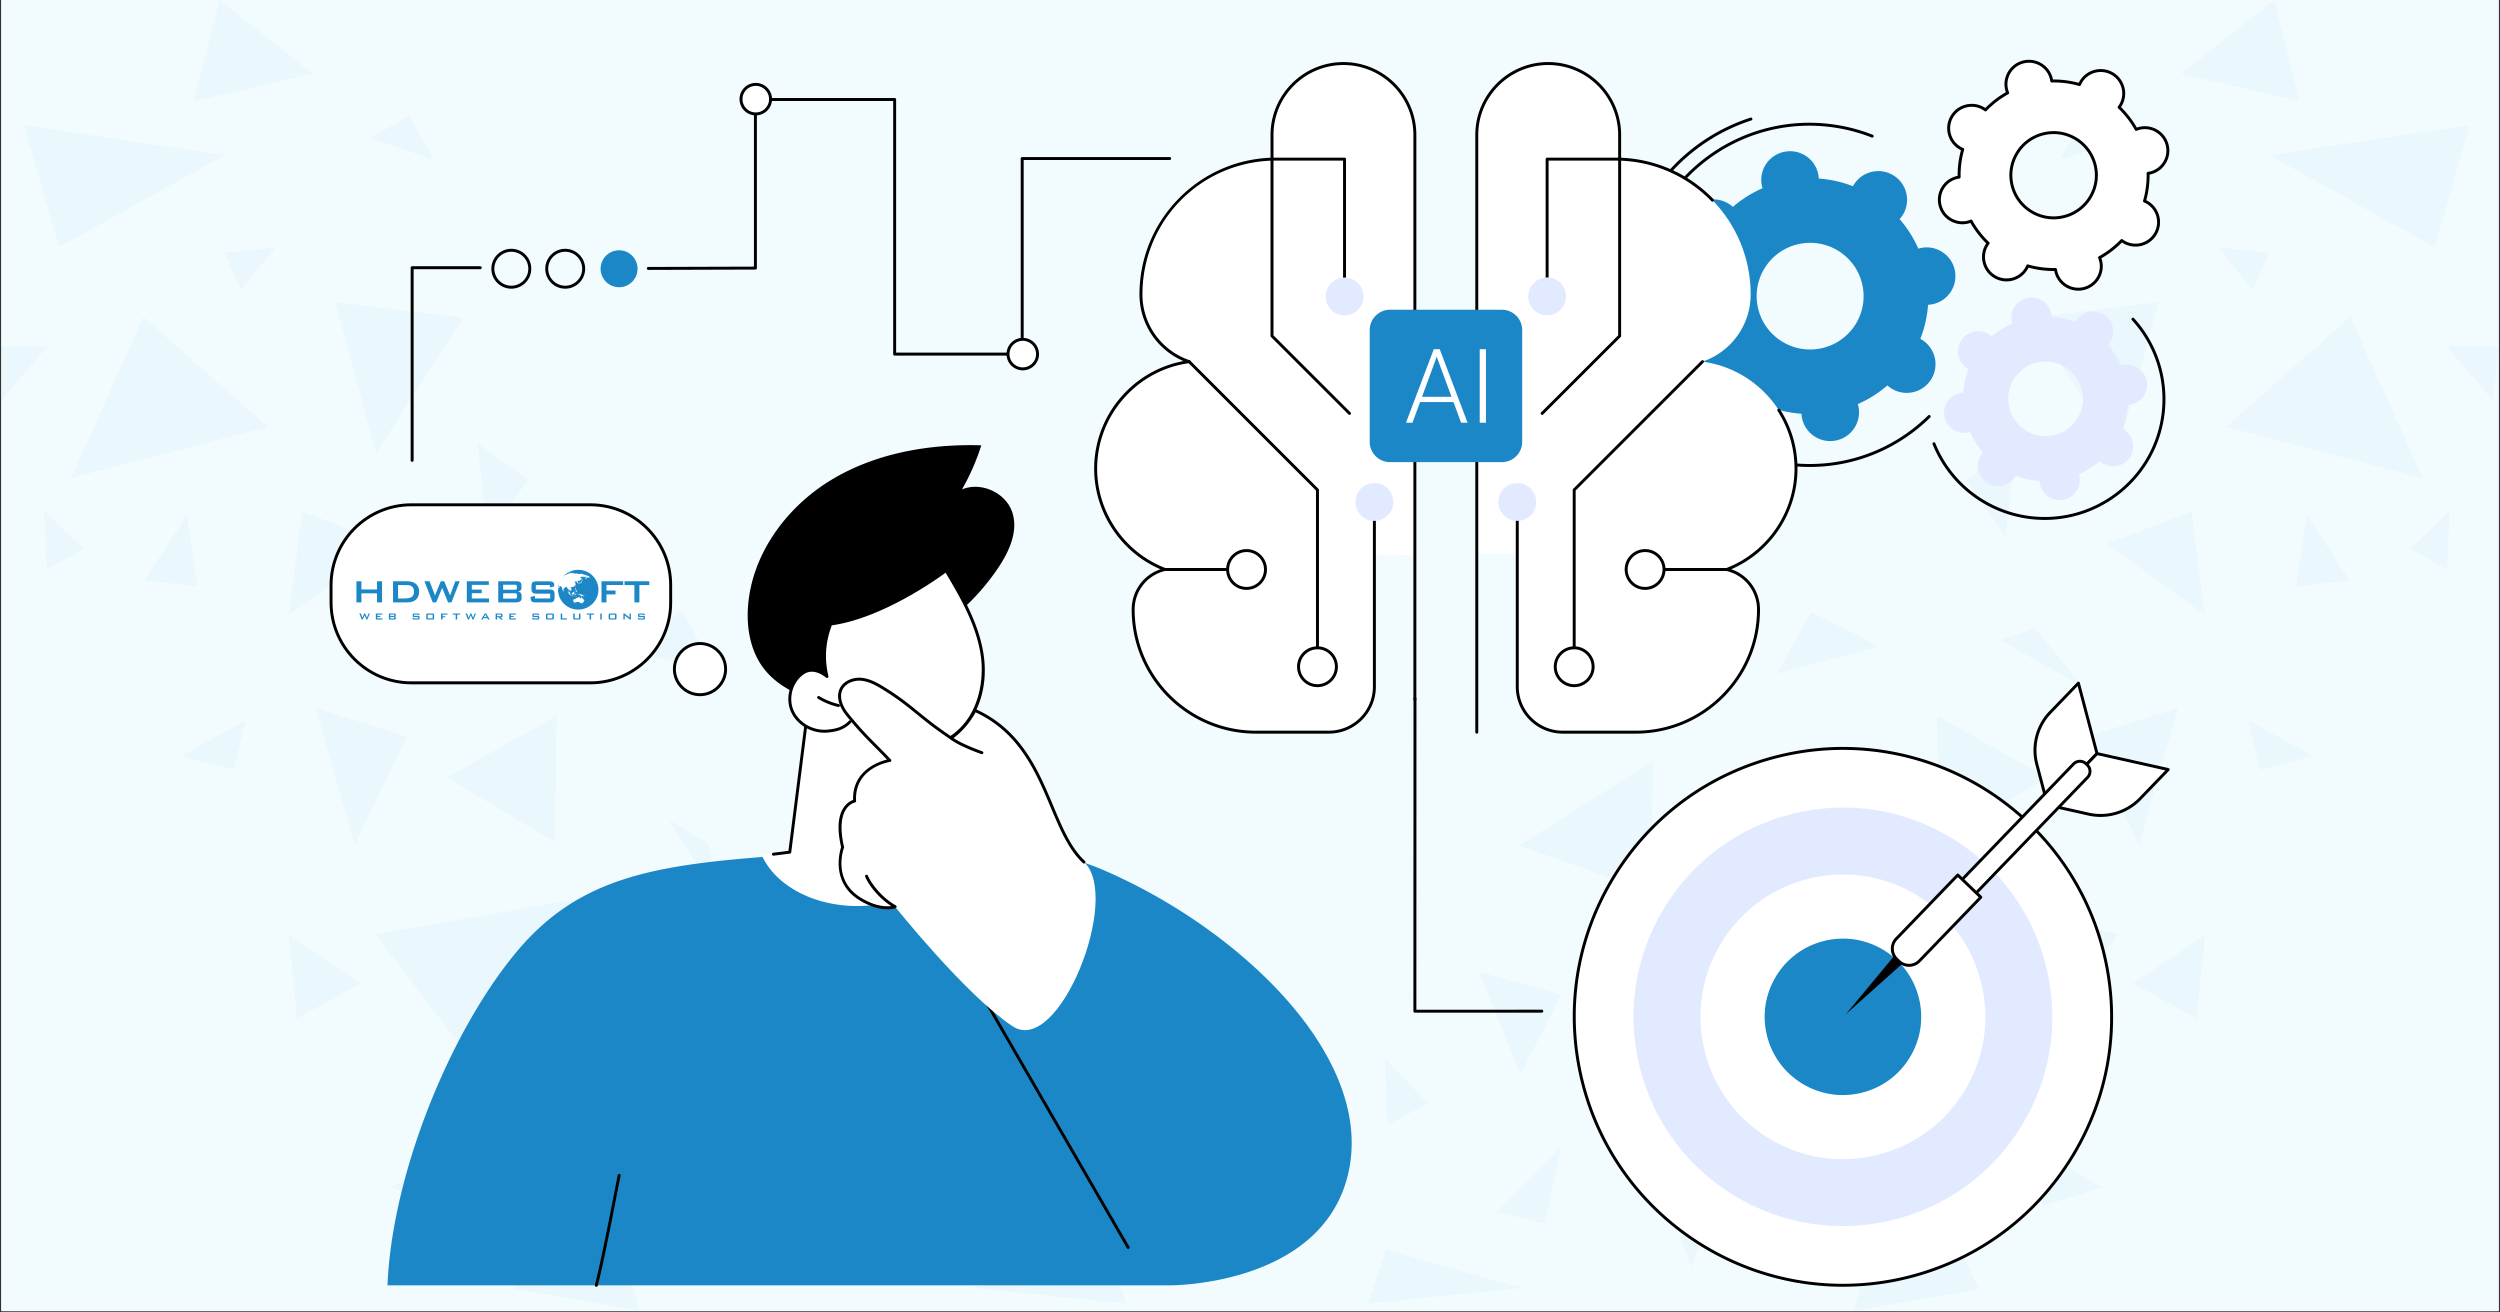 <svg xmlns="http://www.w3.org/2000/svg" width="1200" height="630" version="1.2" viewBox="0 0 900 472.5"><rect x="0" y="0" width="900" height="472.5" fill="#333333" stroke="none"/><defs><clipPath id="a"><path d="M.477 0h899.046v472H.477Zm0 0"/></clipPath><clipPath id="b"><path d="M446 0h453.523v472H446Zm0 0"/></clipPath><clipPath id="e"><path d="M434 124h19.516v21H434Zm0 0"/></clipPath><clipPath id="f"><path d="M.992 414H34v16H.992Zm0 0"/></clipPath><clipPath id="d"><path d="M0 0h454v472H0z"/></clipPath><clipPath id="h"><path d="M.477 0H451v472H.477Zm0 0"/></clipPath><clipPath id="k"><path d="M.477 0h450.285v472H.477Zm0 0"/></clipPath><clipPath id="m"><path d="M.477 124H18v21H.477Zm0 0"/></clipPath><clipPath id="n"><path d="M418 414h32.762v16H418Zm0 0"/></clipPath><clipPath id="l"><path d="M0 0h451v472H0z"/></clipPath><clipPath id="j"><path d="M0 0h451v472H0z"/></clipPath><clipPath id="o"><path d="M736 270h45.703v25H736Zm0 0"/></clipPath><clipPath id="p"><path d="M118.652 181H242v66H118.652Zm0 0"/></clipPath><clipPath id="q"><path d="M137.914 192.621h86.758V236h-86.758Zm0 0"/></clipPath><clipPath id="r"><path d="M181.207 192.621c-23.91 0-43.293 9.711-43.293 21.691 0 11.977 19.383 21.688 43.293 21.688 23.914 0 43.297-9.71 43.297-21.687 0-11.981-19.383-21.692-43.297-21.692m0 0"/></clipPath><clipPath id="t"><path d="M.914.621h86.723V44H.914Zm0 0"/></clipPath><clipPath id="u"><path d="M44.207.621C20.297.621.914 10.332.914 22.313.914 34.289 20.297 44 44.207 44c23.914 0 43.297-9.71 43.297-21.687C87.504 10.332 68.12.62 44.207.62m0 0"/></clipPath><clipPath id="s"><path d="M0 0h88v44H0z"/></clipPath><clipPath id="v"><path d="M129 220h5v3.125h-5Zm0 0"/></clipPath><clipPath id="w"><path d="M135 220h3v3.125h-3Zm0 0"/></clipPath><clipPath id="x"><path d="M140 220h3v3.125h-3Zm0 0"/></clipPath><clipPath id="y"><path d="M148 220h4v3.125h-4Zm0 0"/></clipPath><clipPath id="z"><path d="M153 220h4v3.125h-4Zm0 0"/></clipPath><clipPath id="A"><path d="M158 220h4v3.125h-4Zm0 0"/></clipPath><clipPath id="B"><path d="M162 220h4v3.125h-4Zm0 0"/></clipPath><clipPath id="C"><path d="M167 220h5v3.125h-5Zm0 0"/></clipPath><clipPath id="D"><path d="M173 220h4v3.125h-4Zm0 0"/></clipPath><clipPath id="E"><path d="M178 220h4v3.125h-4Zm0 0"/></clipPath><clipPath id="F"><path d="M183 220h3v3.125h-3Zm0 0"/></clipPath><clipPath id="G"><path d="M191 220h4v3.125h-4Zm0 0"/></clipPath><clipPath id="H"><path d="M196 220h4v3.125h-4Zm0 0"/></clipPath><clipPath id="I"><path d="M201 220h4v3.125h-4Zm0 0"/></clipPath><clipPath id="J"><path d="M206 220h3v3.125h-3Zm0 0"/></clipPath><clipPath id="K"><path d="M211 220h3v3.125h-3Zm0 0"/></clipPath><clipPath id="L"><path d="M216 220h1v3.125h-1Zm0 0"/></clipPath><clipPath id="M"><path d="M219 220h3v3.125h-3Zm0 0"/></clipPath><clipPath id="N"><path d="M224 220h4v3.125h-4Zm0 0"/></clipPath><clipPath id="O"><path d="M229 220h4v3.125h-4Zm0 0"/></clipPath><clipPath id="P"><path d="M128.285 209H138v8h-9.715Zm0 0"/></clipPath><clipPath id="Q"><path d="M224 209h9.922v8H224Zm0 0"/></clipPath><clipPath id="R"><path d="M200 205.145h16V220h-16Zm0 0"/></clipPath><filter id="g" width="100%" height="100%" x="0%" y="0%" filterUnits="objectBoundingBox"><feColorMatrix in="SourceGraphic" values="0 0 0 0 1 0 0 0 0 1 0 0 0 0 1 0 0 0 1 0"/></filter></defs><g clip-path="url(#a)"><path d="M.477 0h899.046v472H.477Zm0 0" style="stroke:none;fill-rule:nonzero;fill:#fff;fill-opacity:1"/><path d="M.477 0h899.046v472H.477Zm0 0" style="stroke:none;fill-rule:nonzero;fill:#f2fcfe;fill-opacity:1"/></g><g clip-path="url(#b)"><g mask="url(#c)" transform="translate(446)"><g clip-path="url(#d)"><path d="m338.023 254.902-13.921 49.227-18.786-38.938ZM316.691 336.27l-38.605 50.453-35.258-63.149ZM400.09 114.066l26.098 58.055-70.7-18.457ZM239.008 408.246l27.418 55.738-44.93 7.977ZM342.98 184.203l4.766 37.14-35.207-25.624ZM443.04 45.02l-12.556 43.988-59.468-33.133ZM370.922 91.035l-5.902 13.215-12.504-15.195ZM399.805 208.98l-19.16 2.079 3.82-25.63ZM286.582 226.207l16.941 20.719-29.734-16.567ZM363.371 259.293l23.219 12.93-18.926 4.863ZM330.992 108.781l-14.629 54.324-31.34-48.707ZM251.324 257.734l.707 45.403 38.985-23.266ZM159.762 354.348l7.504 23.644-23.786-13.262ZM288.703 415.04l.613 19.07 21.711-6.657ZM347.746 336.695 321.93 353.97l22.89 12.742ZM372.762.04l-33.653 26.48 42.762 9.91Zm0 0" style="stroke:none;fill-rule:nonzero;fill:#1b87c6;fill-opacity:1"/><g clip-path="url(#e)"><path d="m453.516 124.828-2.125 19.352-16.707-19.586Zm0 0" style="stroke:none;fill-rule:nonzero;fill:#1b87c6;fill-opacity:1"/></g><path d="m318.77 49.738-23.082 7.645 8.687-15.668ZM421.656 197.512l14.16-13.594-.851 21.004ZM196.531 303.941l14.535-8.828-17.367 26.809ZM230.418 232.766l-36.719 9.722 12.363-22.226ZM279.879 159.566l-3.918 33.368-14.254-20.153ZM149.004 274.113l-.426 47.196-47.715-16.946ZM204.363 354.11l-6.797 12.128 23.504-2.832ZM116.059 358.074l-14.63 28.602-15.152-36.906ZM174.676 419.242 163.02 456.29l-14.348-38.652ZM110.113 440.574l-17.086-4.39 22.985-23.172ZM68.105 397.246l-15.62-16.375 1.132 23.93ZM52.863 449.965l48.942 13.687-55.36 5.618Zm0 0" style="stroke:none;fill-rule:nonzero;fill:#1b87c6;fill-opacity:1"/><g clip-path="url(#f)"><path d="m32.285 414.664.8 15.242L.993 417.871Zm0 0" style="stroke:none;fill-rule:nonzero;fill:#1b87c6;fill-opacity:1"/></g></g><mask id="c"><g filter="url(#g)"><path d="M0 0h900v472.5H0z" style="fill:#000;fill-opacity:.04;stroke:none"/></g></mask></g></g><g clip-path="url(#h)"><g mask="url(#i)"><g clip-path="url(#j)"><g clip-path="url(#k)"><g clip-path="url(#l)"><path d="m113.73 254.902 13.922 49.227 18.786-38.938ZM135.063 336.27l38.605 50.453 35.258-63.149ZM51.664 114.066l-26.098 58.055 70.7-18.457ZM212.746 408.246l-27.418 55.738 44.93 7.977ZM108.773 184.203l-4.765 37.14 35.207-25.624ZM8.715 45.02 21.27 89.008l59.468-33.133ZM80.832 91.035l5.902 13.215 12.504-15.195ZM51.95 208.98l19.16 2.079-3.82-25.63ZM165.172 226.207l-16.942 20.719 29.735-16.567ZM88.383 259.293l-23.219 12.93 18.926 4.863ZM120.762 108.781l14.629 54.324 31.34-48.707ZM200.43 257.734l-.707 45.403-38.985-23.266ZM291.992 354.348l-7.504 23.644 23.785-13.262ZM163.05 415.04l-.613 19.07-21.71-6.657ZM104.008 336.695l25.816 17.274-22.89 12.742ZM78.992.04l33.653 26.48-42.762 9.91Zm0 0" style="stroke:none;fill-rule:nonzero;fill:#1b87c6;fill-opacity:1"/><g clip-path="url(#m)"><path d="M-1.762 124.828.363 144.18l16.707-19.586Zm0 0" style="stroke:none;fill-rule:nonzero;fill:#1b87c6;fill-opacity:1"/></g><path d="m132.984 49.738 23.078 7.645-8.683-15.668ZM30.098 197.512l-14.16-13.594.851 21.004ZM255.223 303.941l-14.536-8.828 17.368 26.809ZM221.336 232.766l36.719 9.722-12.364-22.226ZM171.875 159.566l3.918 33.368 14.254-20.153ZM302.75 274.113l.426 47.196 47.715-16.946ZM247.39 354.11l6.798 12.128-23.504-2.832ZM335.695 358.074l14.63 28.602 15.152-36.906ZM277.078 419.242l11.656 37.047 14.348-38.652ZM341.64 440.574l17.087-4.39-22.985-23.172ZM383.648 397.246l15.622-16.375-1.133 23.93ZM398.89 449.965l-48.94 13.687 55.359 5.618Zm0 0" style="stroke:none;fill-rule:nonzero;fill:#1b87c6;fill-opacity:1"/><g clip-path="url(#n)"><path d="m419.469 414.664-.801 15.242 32.094-12.035Zm0 0" style="stroke:none;fill-rule:nonzero;fill:#1b87c6;fill-opacity:1"/></g></g></g></g><mask id="i"><g filter="url(#g)"><path d="M0 0h900v472.5H0z" style="fill:#000;fill-opacity:.04;stroke:none"/></g></mask></g></g><path d="M759.738 357.414c.14 1.574.246 3.152.309 4.734a96 96 0 0 1-.078 9.48 95.5 95.5 0 0 1-1.86 14.095 96.34 96.34 0 0 1-3.91 13.672 95 95 0 0 1-3.703 8.73 98 98 0 0 1-2.168 4.219 97.4 97.4 0 0 1-10.66 15.66 97 97 0 0 1-6.434 6.973 96.353 96.353 0 0 1-14.75 11.898 98 98 0 0 1-4.03 2.504c-1.364.8-2.747 1.57-4.15 2.3a98 98 0 0 1-4.253 2.098 96.61 96.61 0 0 1-8.797 3.559 97 97 0 0 1-9.102 2.676 94 94 0 0 1-9.324 1.773 95 95 0 0 1-9.45.852 92 92 0 0 1-4.745.078 92 92 0 0 1-4.742-.156 96 96 0 0 1-14.102-1.856 93 93 0 0 1-4.621-1.078 92 92 0 0 1-4.566-1.3q-2.264-.71-4.493-1.524a97.47 97.47 0 0 1-12.957-5.867 97.498 97.498 0 0 1-11.953-7.707 96 96 0 0 1-10.695-9.375 94 94 0 0 1-3.242-3.461 95.952 95.952 0 0 1-8.656-11.277 93 93 0 0 1-2.508-4.028 100 100 0 0 1-2.305-4.145 98 98 0 0 1-3.984-8.605 100 100 0 0 1-1.672-4.441 95 95 0 0 1-1.45-4.516 93 93 0 0 1-1.226-4.578 94 94 0 0 1-1.774-9.317 96 96 0 0 1-.851-9.445 96 96 0 0 1 .078-9.48 95.5 95.5 0 0 1 1.86-14.094q.48-2.325 1.078-4.621a96 96 0 0 1 1.304-4.559q.709-2.264 1.524-4.492a99 99 0 0 1 1.746-4.41 97.634 97.634 0 0 1 4.129-8.54 93 93 0 0 1 2.375-4.105 96.092 96.092 0 0 1 5.336-7.84 100 100 0 0 1 2.949-3.714 101 101 0 0 1 3.129-3.567 97 97 0 0 1 3.304-3.406 94 94 0 0 1 3.461-3.242 96.973 96.973 0 0 1 11.29-8.656c1.324-.868 2.667-1.7 4.03-2.504a97.55 97.55 0 0 1 8.402-4.398 96.61 96.61 0 0 1 8.797-3.559 97 97 0 0 1 9.102-2.676 99 99 0 0 1 4.641-1.004 99 99 0 0 1 9.399-1.313 96 96 0 0 1 4.734-.308 96 96 0 0 1 9.488.078 96 96 0 0 1 14.102 1.855q2.325.48 4.62 1.079 2.302.591 4.567 1.3c1.508.473 3.008.98 4.492 1.524a97.47 97.47 0 0 1 12.957 5.871 96 96 0 0 1 8.098 4.941 92 92 0 0 1 3.856 2.762 96 96 0 0 1 10.695 9.375 97 97 0 0 1 9.2 10.84 97.43 97.43 0 0 1 5.207 7.926 98 98 0 0 1 4.401 8.398 100 100 0 0 1 1.887 4.352 100 100 0 0 1 1.672 4.441 97.582 97.582 0 0 1 3.68 13.73q.44 2.332.77 4.68c.218 1.567.402 3.137.542 4.711m0 0" style="stroke:none;fill-rule:nonzero;fill:#fff;fill-opacity:1"/><path d="M663.45 463.227c-43.79 0-83.645-29.813-94.454-74.172-6.144-25.215-2.094-51.309 11.406-73.48 13.496-22.173 34.825-37.766 60.059-43.907 52.082-12.68 104.773 19.352 117.457 71.402 6.144 25.215 2.094 51.309-11.406 73.48-13.496 22.173-34.824 37.762-60.059 43.907a97 97 0 0 1-23.004 2.77m.019-193.27c-7.512 0-15.14.887-22.758 2.742-24.953 6.074-46.047 21.496-59.399 43.426-13.351 21.93-17.359 47.742-11.28 72.68 12.538 51.48 64.652 83.16 116.171 70.62 24.957-6.077 46.05-21.5 59.402-43.429s17.356-47.738 11.282-72.676c-10.688-43.87-50.117-73.363-93.418-73.363m0 0" style="stroke:none;fill-rule:nonzero;fill:#000;fill-opacity:1"/><path d="M681.285 439.234c-19.558 4.758-39.8 1.621-57-8.832-17.195-10.453-29.293-26.976-34.05-46.52-4.766-19.546-1.626-39.777 8.84-56.96 10.464-17.188 26.995-29.277 46.554-34.035 19.558-4.762 39.8-1.625 56.996 8.828 17.2 10.457 29.293 26.976 34.055 46.523 4.761 19.543 1.62 39.774-8.844 56.961-10.465 17.184-26.996 29.274-46.555 34.035Zm0 0" style="stroke:none;fill-rule:nonzero;fill:#e2eaff;fill-opacity:1"/><path d="M675.586 415.832c-13.305 3.242-27.074 1.106-38.77-6.004-11.699-7.113-19.925-18.351-23.164-31.644-3.238-13.297-1.105-27.059 6.016-38.747 7.117-11.69 18.363-19.914 31.668-23.152s27.074-1.105 38.77 6.008c11.699 7.11 19.925 18.348 23.164 31.644 3.238 13.293 1.101 27.055-6.016 38.747-7.117 11.687-18.363 19.914-31.668 23.148m0 0" style="stroke:none;fill-rule:nonzero;fill:#fff;fill-opacity:1"/><path d="M670.121 393.418c-7.308 1.777-14.879.605-21.308-3.3-6.426-3.911-10.95-10.087-12.731-17.391-1.777-7.309-.605-14.872 3.305-21.297s10.093-10.946 17.406-12.723c7.309-1.777 14.875-.61 21.309 3.3 6.425 3.907 10.949 10.087 12.73 17.391 1.777 7.305.606 14.868-3.305 21.293-3.91 6.426-10.093 10.946-17.406 12.727m0 0" style="stroke:none;fill-rule:nonzero;fill:#1b87c6;fill-opacity:1"/><path d="m685.664 346.2-21.16 18.905 18.117-21.835Zm0 0" style="stroke:none;fill-rule:nonzero;fill:#000;fill-opacity:1"/><path d="m754.926 271.3-17.805 18.473-3.879-14.703a19.62 19.62 0 0 1 4.844-18.62l10.14-10.524Zm0 0" style="stroke:none;fill-rule:nonzero;fill:#fff;fill-opacity:1"/><path d="M737.121 290.3a.6.6 0 0 1-.137-.015.54.54 0 0 1-.379-.379l-3.882-14.703c-1.782-6.762.125-14.09 4.976-19.125l10.145-10.523a.531.531 0 0 1 .895.234l6.698 25.371a.53.53 0 0 1-.132.508L737.5 290.141a.53.53 0 0 1-.383.16Zm10.832-43.323-9.484 9.843c-4.602 4.77-6.407 11.707-4.715 18.114l3.64 13.789 16.942-17.578Zm0 0" style="stroke:none;fill-rule:nonzero;fill:#000;fill-opacity:1"/><path d="m754.926 271.3-17.805 18.473 14.848 3.325a19.64 19.64 0 0 0 18.437-5.536l10.145-10.523Zm0 0" style="stroke:none;fill-rule:nonzero;fill:#fff;fill-opacity:1"/><g clip-path="url(#o)"><path d="M756.21 294.094c-1.456 0-2.913-.156-4.358-.48l-14.848-3.325a.54.54 0 0 1-.395-.367.54.54 0 0 1 .125-.52l17.805-18.476a.54.54 0 0 1 .5-.149l25.625 5.743c.188.039.336.18.39.367a.52.52 0 0 1-.124.52l-10.14 10.523c-3.83 3.972-9.15 6.164-14.58 6.164m-18.05-4.637 13.926 3.121c6.465 1.445 13.34-.617 17.937-5.387l9.485-9.84-24.406-5.468Zm0 0" style="stroke:none;fill-rule:nonzero;fill:#000;fill-opacity:1"/></g><path d="m751.52 279.86-53.38 55.382-5.027-4.844 53.38-55.378a3.15 3.15 0 0 1 4.452-.086l.492.472a3.15 3.15 0 0 1 .083 4.453m0 0" style="stroke:none;fill-rule:nonzero;fill:#fff;fill-opacity:1"/><path d="M698.14 335.773a.52.52 0 0 1-.367-.152l-5.03-4.84a.55.55 0 0 1-.165-.375.53.53 0 0 1 .149-.379l53.378-55.379a3.69 3.69 0 0 1 5.207-.097l.493.472a3.66 3.66 0 0 1 1.125 2.582 3.64 3.64 0 0 1-1.032 2.622l-53.378 55.382a.53.53 0 0 1-.383.16Zm-4.277-5.39 4.266 4.105 53.012-55c.484-.5.746-1.164.73-1.863a2.6 2.6 0 0 0-.8-1.836l-.493-.473a2.62 2.62 0 0 0-3.703.07Zm0 0" style="stroke:none;fill-rule:nonzero;fill:#000;fill-opacity:1"/><path d="m713.086 323.004-22.098 22.922a5.2 5.2 0 0 1-7.347.14l-.809-.78a5.19 5.19 0 0 1-.137-7.345l22.094-22.925 8.3 7.988Zm0 0" style="stroke:none;fill-rule:nonzero;fill:#fff;fill-opacity:1"/><path d="M687.246 348.047a5.7 5.7 0 0 1-3.973-1.602l-.808-.777a5.68 5.68 0 0 1-1.754-4.02 5.68 5.68 0 0 1 1.601-4.082l22.094-22.921a.535.535 0 0 1 .754-.016l8.297 7.988a.536.536 0 0 1 .016.754l-22.098 22.922a5.7 5.7 0 0 1-4.125 1.75Zm17.559-32.281-21.727 22.543a4.64 4.64 0 0 0-1.305 3.32 4.64 4.64 0 0 0 1.426 3.273l.809.778a4.677 4.677 0 0 0 6.601-.121l21.727-22.54-7.531-7.25Zm0 0" style="stroke:none;fill-rule:nonzero;fill:#000;fill-opacity:1"/><path d="M764.488 131.418c-.297.05-.578.121-.855.207a29.6 29.6 0 0 0-4.707-7.434c.195-.214.383-.437.554-.683 2.305-3.258 1.524-7.762-1.742-10.063-3.27-2.3-7.785-1.523-10.09 1.735a7 7 0 0 0-.46.75 29.5 29.5 0 0 0-8.598-1.934 7 7 0 0 0-.09-.875c-.684-3.933-4.426-6.57-8.367-5.894-3.942.68-6.586 4.418-5.906 8.347.05.29.125.574.21.852a29.7 29.7 0 0 0-7.453 4.695 7 7 0 0 0-.683-.55 7.256 7.256 0 0 0-10.094 1.734c-2.305 3.257-1.523 7.765 1.742 10.066.242.172.496.32.75.457a29.5 29.5 0 0 0-1.941 8.578c-.29.016-.582.04-.875.09-3.942.68-6.586 4.414-5.903 8.344.68 3.933 4.422 6.57 8.364 5.894.297-.05.578-.125.86-.207a29.5 29.5 0 0 0 4.706 7.43 7 7 0 0 0-.555.684c-2.308 3.257-1.527 7.765 1.739 10.066a7.256 7.256 0 0 0 10.093-1.734c.172-.246.32-.496.458-.75a29.8 29.8 0 0 0 8.597 1.933c.016.29.043.582.094.875.68 3.93 4.426 6.567 8.363 5.89 3.942-.675 6.586-4.413 5.906-8.343a8 8 0 0 0-.207-.855 29.6 29.6 0 0 0 7.45-4.696q.321.296.683.555a7.256 7.256 0 0 0 10.094-1.734 7.214 7.214 0 0 0-2.492-10.528 29.5 29.5 0 0 0 1.941-8.574 8 8 0 0 0 .875-.094c3.942-.675 6.586-4.414 5.906-8.343-.683-3.93-4.43-6.567-8.367-5.891M738.7 156.793c-7.316 1.258-14.273-3.64-15.535-10.938-1.262-7.304 3.649-14.242 10.965-15.5 7.32-1.257 14.277 3.641 15.539 10.938 1.262 7.305-3.648 14.242-10.969 15.5m0 0" style="stroke:none;fill-rule:nonzero;fill:#e2eaff;fill-opacity:1"/><path d="M769.984 46.254c-.328.09-.644.203-.953.324a33.7 33.7 0 0 0-6.156-7.965c.2-.265.39-.539.559-.836 2.28-3.957.914-9.007-3.055-11.28-3.969-2.274-9.031-.907-11.309 3.05a7.4 7.4 0 0 0-.445.902 33.8 33.8 0 0 0-10-1.293 9 9 0 0 0-.2-.984c-1.19-4.406-5.737-7.012-10.155-5.824-4.418 1.191-7.032 5.73-5.836 10.136.086.328.203.641.324.95a33.9 33.9 0 0 0-7.988 6.14 9 9 0 0 0-.836-.558c-3.965-2.274-9.032-.907-11.313 3.05-2.277 3.957-.91 9.008 3.059 11.282.293.168.597.312.902.441a33.8 33.8 0 0 0-1.297 9.977c-.328.047-.656.109-.984.199-4.418 1.187-7.031 5.726-5.836 10.133 1.191 4.402 5.738 7.011 10.156 5.82.328-.09.645-.203.953-.324a33.7 33.7 0 0 0 6.156 7.965 8 8 0 0 0-.562.836c-2.277 3.957-.91 9.007 3.059 11.28 3.964 2.274 9.027.907 11.308-3.046q.253-.445.445-.906a33.8 33.8 0 0 0 10 1.293c.047.328.11.656.2.984 1.191 4.406 5.738 7.012 10.156 5.824 4.418-1.191 7.031-5.73 5.836-10.136a9 9 0 0 0-.324-.95 33.8 33.8 0 0 0 7.984-6.14c.266.199.543.386.84.558 3.965 2.274 9.031.906 11.308-3.05 2.282-3.958.915-9.008-3.054-11.282a8 8 0 0 0-.906-.441 33.7 33.7 0 0 0 1.296-9.977c.329-.047.66-.11.989-.199 4.418-1.187 7.03-5.727 5.836-10.133-1.192-4.402-5.739-7.011-10.157-5.82m-26.668 31.648c-8.203 2.211-16.648-2.629-18.863-10.812s2.637-16.61 10.84-18.82 16.648 2.628 18.863 10.812-2.636 16.61-10.84 18.82m0 0" style="stroke:none;fill-rule:nonzero;fill:#fff;fill-opacity:1"/><path d="M748.176 104.64c-3.887 0-7.453-2.585-8.516-6.5a8 8 0 0 1-.133-.585c-3.14.047-6.234-.38-9.25-1.196q-.135.281-.28.532c-2.423 4.207-7.821 5.664-12.036 3.246a8.74 8.74 0 0 1-4.121-5.336 8.72 8.72 0 0 1 1.191-7.184 34.2 34.2 0 0 1-5.695-7.37c-.195.07-.39.132-.574.183-4.696 1.265-9.547-1.52-10.813-6.2a8.71 8.71 0 0 1 .864-6.668 8.74 8.74 0 0 1 5.937-4.25 34.2 34.2 0 0 1 1.195-9.23 8.744 8.744 0 0 1-4.652-5.613 8.72 8.72 0 0 1 .867-6.672c2.426-4.203 7.82-5.66 12.035-3.242.168.093.336.199.512.32a34.3 34.3 0 0 1 7.39-5.684 6 6 0 0 1-.175-.57 8.73 8.73 0 0 1 .86-6.668 8.76 8.76 0 0 1 5.35-4.117c4.692-1.266 9.54 1.512 10.81 6.195.05.188.093.38.132.586 3.14-.015 6.242.38 9.254 1.195a7 7 0 0 1 .281-.53c2.418-4.208 7.82-5.665 12.036-3.25a8.75 8.75 0 0 1 4.117 5.34 8.72 8.72 0 0 1-.867 6.671q-.14.246-.32.504a34.3 34.3 0 0 1 5.69 7.375q.304-.106.579-.184c4.699-1.265 9.543 1.516 10.808 6.196a8.74 8.74 0 0 1-.859 6.671 8.76 8.76 0 0 1-5.941 4.25 34.2 34.2 0 0 1-1.196 9.227c.192.09.367.184.535.277a8.74 8.74 0 0 1 4.118 5.34 8.72 8.72 0 0 1-.868 6.672c-2.421 4.203-7.82 5.66-12.035 3.246a8 8 0 0 1-.511-.32 34.4 34.4 0 0 1-7.391 5.68 8.721 8.721 0 0 1-.684 7.246 8.77 8.77 0 0 1-5.347 4.117 8.8 8.8 0 0 1-2.297.305Zm-8.196-8.16c.262 0 .489.196.528.457.05.348.11.649.183.922 1.114 4.118 5.375 6.563 9.508 5.446 2-.54 3.672-1.825 4.703-3.621a7.66 7.66 0 0 0 .453-6.75.53.53 0 0 1 .235-.664 33.4 33.4 0 0 0 7.86-6.047.54.54 0 0 1 .702-.059c.278.211.535.379.785.523 3.708 2.126 8.454.844 10.583-2.855a7.67 7.67 0 0 0 .765-5.863 7.66 7.66 0 0 0-3.625-4.692 7 7 0 0 0-.847-.41.535.535 0 0 1-.305-.637 33 33 0 0 0 1.277-9.82.53.53 0 0 1 .453-.535c.348-.05.653-.113.93-.184a7.72 7.72 0 0 0 4.703-3.62 7.66 7.66 0 0 0 .758-5.864c-1.113-4.113-5.383-6.559-9.504-5.445a8 8 0 0 0-.895.304.53.53 0 0 1-.664-.234 33.1 33.1 0 0 0-6.058-7.84.536.536 0 0 1-.059-.703c.215-.285.383-.535.524-.781a7.68 7.68 0 0 0 .765-5.863 7.69 7.69 0 0 0-3.625-4.692c-3.707-2.125-8.453-.844-10.586 2.852a8 8 0 0 0-.41.847.533.533 0 0 1-.637.301 33.5 33.5 0 0 0-9.843-1.27.53.53 0 0 1-.535-.456 9 9 0 0 0-.184-.922c-1.117-4.117-5.383-6.563-9.508-5.446a7.68 7.68 0 0 0-4.703 3.621 7.66 7.66 0 0 0-.453 6.75.53.53 0 0 1-.234.665 33.3 33.3 0 0 0-7.86 6.042.53.53 0 0 1-.703.06 8 8 0 0 0-.785-.52c-3.707-2.13-8.457-.848-10.586 2.851a7.66 7.66 0 0 0-.762 5.863 7.67 7.67 0 0 0 3.621 4.692c.246.14.524.277.848.41a.53.53 0 0 1 .305.637 33 33 0 0 0-1.274 9.816c.004.27-.191.5-.457.54-.355.05-.648.109-.926.183a7.7 7.7 0 0 0-4.703 3.62 7.65 7.65 0 0 0-.758 5.86c1.114 4.117 5.38 6.563 9.508 5.45a8 8 0 0 0 .89-.31.53.53 0 0 1 .665.235 33.1 33.1 0 0 0 6.059 7.84.54.54 0 0 1 .058.703c-.21.281-.383.535-.523.781a7.66 7.66 0 0 0-.766 5.864 7.66 7.66 0 0 0 3.625 4.691c3.703 2.125 8.453.848 10.582-2.851a8 8 0 0 0 .414-.844.533.533 0 0 1 .637-.305 33 33 0 0 0 9.844 1.27h.011Zm-.675-17.515c-7.016 0-13.453-4.664-15.367-11.735a15.75 15.75 0 0 1 1.558-12.039 15.8 15.8 0 0 1 9.656-7.433c8.477-2.285 17.227 2.73 19.516 11.183 1.11 4.09.555 8.364-1.555 12.04a15.79 15.79 0 0 1-9.66 7.433 15.8 15.8 0 0 1-4.148.555ZM739.3 48.27c-1.278 0-2.578.164-3.871.511a14.75 14.75 0 0 0-9.012 6.938 14.68 14.68 0 0 0-1.453 11.23c2.137 7.887 10.305 12.57 18.21 10.434a14.73 14.73 0 0 0 9.013-6.938 14.65 14.65 0 0 0 1.453-11.226c-1.786-6.598-7.793-10.953-14.34-10.953Zm0 0" style="stroke:none;fill-rule:nonzero;fill:#000;fill-opacity:1"/><path d="M691.824 89.215c-.418.074-.824.18-1.226.297a42.1 42.1 0 0 0-6.735-10.637c.278-.309.547-.633.793-.977 3.301-4.664 2.184-11.117-2.492-14.406-4.676-3.293-11.14-2.18-14.441 2.48-.246.348-.457.708-.657 1.075a42.2 42.2 0 0 0-12.304-2.77 11 11 0 0 0-.133-1.25c-.973-5.629-6.332-9.402-11.973-8.433-5.64.972-9.426 6.32-8.449 11.945.07.418.176.824.297 1.223a42.3 42.3 0 0 0-10.668 6.718 11 11 0 0 0-.977-.793c-4.675-3.292-11.144-2.18-14.441 2.485-3.3 4.664-2.188 11.117 2.488 14.41.348.246.711.457 1.078.652a42 42 0 0 0-2.777 12.274c-.414.023-.832.058-1.254.133-5.64.968-9.422 6.316-8.45 11.941.974 5.629 6.337 9.402 11.977 8.434.418-.075.825-.18 1.227-.297 1.723 3.914-.82 6.652 1.91 9.8-.281.31 4.278 1.465 4.031 1.813-3.3 4.664-2.183 11.117 2.493 14.41 4.675 3.29 11.14 2.18 14.441-2.484.246-.348.457-.707.656-1.074a42.2 42.2 0 0 0 12.305 2.77c.023.413.059.831.129 1.25.973 5.628 6.336 9.401 11.976 8.433 5.641-.973 9.422-6.32 8.45-11.946a10 10 0 0 0-.297-1.222 42.2 42.2 0 0 0 10.664-6.719c.308.277.633.547.98.793 4.676 3.293 11.145 2.18 14.442-2.484 3.3-4.664 2.187-11.118-2.489-14.41a10 10 0 0 0-1.078-.653 42 42 0 0 0 2.778-12.273c.414-.024.832-.059 1.25-.133 5.644-.969 9.425-6.317 8.453-11.942-.973-5.628-6.336-9.402-11.977-8.433m-36.902 36.32c-10.477 1.8-20.434-5.21-22.238-15.656-1.809-10.45 5.218-20.379 15.691-22.18 10.477-1.8 20.434 5.207 22.238 15.656 1.809 10.45-5.218 20.38-15.691 22.18m0 0" style="stroke:none;fill-rule:nonzero;fill:#1b87c6;fill-opacity:1"/><path d="M651.508 168.105c-2.645 0-5.313-.167-7.985-.511-16.433-2.098-31.062-10.461-41.199-23.551s-14.562-29.34-12.457-45.754c4.336-33.883 35.473-57.926 69.395-53.594a62.2 62.2 0 0 1 14.91 3.817c.273.105.41.414.3.687a.535.535 0 0 1-.69.301 61.2 61.2 0 0 0-14.66-3.75c-33.337-4.262-63.938 19.371-68.204 52.672-2.066 16.133 2.285 32.101 12.242 44.969 9.961 12.863 24.344 21.086 40.496 23.148 18.645 2.383 37.047-3.805 50.48-16.98a.53.53 0 0 1 .75.007.53.53 0 0 1-.003.75c-11.742 11.516-27.219 17.79-43.375 17.79m0 0" style="stroke:none;fill-rule:nonzero;fill:#000;fill-opacity:1"/><path d="M625.836 168.848a.5.5 0 0 1-.2-.04c-15.507-6.253-28.073-18.019-35.382-33.124-7.356-15.196-8.727-32.477-3.86-48.653 6.36-21.144 22.727-37.851 43.782-44.687a.534.534 0 0 1 .668.343.53.53 0 0 1-.344.668c-20.719 6.73-36.828 23.168-43.09 43.98-9.926 32.997 6.676 67.603 38.621 80.485a.54.54 0 0 1 .297.696.54.54 0 0 1-.492.332M736.105 187.172q-2.748 0-5.543-.352c-15.59-1.992-28.933-12.28-34.82-26.851a.532.532 0 1 1 .985-.399c5.746 14.215 18.761 24.25 33.972 26.196 1.817.23 3.625.343 5.41.343 21.016 0 39.309-15.636 42.04-36.988a42.29 42.29 0 0 0-10.672-33.855.531.531 0 1 1 .785-.715 43.33 43.33 0 0 1 10.941 34.703c-2.8 21.89-21.555 37.918-43.094 37.918ZM359.523 204.16c3.899-5.86 7.114-13.101 4.883-19.773-2.36-7.051-11.25-11.074-18.105-8.192a80.2 80.2 0 0 0 6.965-15.882c-18.754-.54-38.047 2.769-54.086 12.503-16.04 9.73-28.387 26.52-29.875 45.215-.618 7.778.75 15.989 5.386 22.27 4.868 6.59 12.762 10.32 20.715 12.308 10.356 2.586 21.774 2.512 31.207-2.476 6.367-3.367 11.563-9.238 13.813-16.113.574-1.75.953-3.56 1.097-5.395.102-1.32-.57-3.758-.058-4.922.601-1.383 3.18-2.762 4.316-3.77a81.191 81.191 0 0 0 13.742-15.773m0 0" style="stroke:none;fill-rule:nonzero;fill:#000;fill-opacity:1"/><path d="M342.207 204.598a.54.54 0 0 1-.375-.153.53.53 0 0 1 0-.75 34.1 34.1 0 0 0 8.469-14.343.527.527 0 0 1 .66-.36.53.53 0 0 1 .36.656 35.17 35.17 0 0 1-8.735 14.793.54.54 0 0 1-.375.157Zm0 0" style="stroke:none;fill-rule:nonzero;fill:#000;fill-opacity:1"/><path d="m340.48 306.16-10.492-1.14 2.766-35.81s-8.715-43.636-42.293-11.05l-6.152 48.613-9.872 1.239s4.004 22.676 32.184 22.613c23.938-.05 34.277-8.125 33.86-24.469Zm0 0" style="stroke:none;fill-rule:nonzero;fill:#fff;fill-opacity:1"/><path d="M278.441 308.043a.53.53 0 0 1-.527-.465.53.53 0 0 1 .461-.594l5.46-.687 6.103-48.207a.52.52 0 0 1 .156-.313c10.344-10.039 19.441-13.925 27.043-11.566 12.195 3.797 15.984 22.117 16.14 22.894a.6.6 0 0 1 .012.145l-2.726 35.293 5.667.617a.532.532 0 1 1-.117 1.059l-6.18-.676a.53.53 0 0 1-.472-.57l2.762-35.73c-.27-1.247-4.176-18.524-15.407-22.02-7.168-2.227-15.863 1.535-25.847 11.183l-6.13 48.43a.54.54 0 0 1-.46.465l-5.871.738c-.02 0-.043.004-.067.004m0 0" style="stroke:none;fill-rule:nonzero;fill:#000;fill-opacity:1"/><path d="M306.895 259.008c5.03 4.312 10.132 8.469 16.64 9.703 6.512 1.23 13.559.226 19.082-3.434 9.235-6.129 12.59-18.558 10.957-29.523s-7.332-20.84-13.004-30.363c0 0-21.629 16.574-41.5 19.25-2.53 6.445-2.824 12.734-1.36 18.898 0 0-4.41-4.004-8.464-1.36-4.379 2.86-6.144 9.02-4.035 13.805 2.113 4.786 7.59 7.723 12.793 7.207 2.941-.289 5.637-.859 8.004-3.359l.887-.82Zm0 0" style="stroke:none;fill-rule:nonzero;fill:#fff;fill-opacity:1"/><path d="M328.863 269.746c-1.793 0-3.61-.172-5.425-.512-6.446-1.222-11.465-5.171-16.891-9.82a.532.532 0 0 1 .695-.809c5.309 4.551 10.203 8.41 16.395 9.583 6.738 1.273 13.55.054 18.687-3.352 9.457-6.274 12.2-19.086 10.723-29.004-1.645-11.043-7.672-21.328-12.629-29.66-3.29 2.422-22.898 16.394-40.965 18.953-2.312 6.047-2.71 12.031-1.223 18.293a.53.53 0 0 1-.246.578.54.54 0 0 1-.629-.062c-.039-.036-4.164-3.696-7.816-1.309-4.129 2.691-5.848 8.59-3.84 13.14 1.988 4.5 7.14 7.403 12.254 6.891 3.164-.308 5.55-.953 7.672-3.195a.53.53 0 0 1 .77.73c-2.602 2.747-5.665 3.258-8.336 3.524-5.559.555-11.164-2.613-13.329-7.52-2.21-5.011-.312-11.5 4.227-14.468 3.04-1.98 6.262-.52 7.941.55-1.168-6.023-.605-12.015 1.68-17.836a.54.54 0 0 1 .426-.332c19.504-2.625 41.035-18.98 41.25-19.144a.54.54 0 0 1 .422-.102.54.54 0 0 1 .36.254c5.062 8.5 11.362 19.078 13.07 30.555 1.863 12.504-2.532 24.3-11.192 30.043-3.976 2.637-8.906 4.023-14.047 4.023Zm0 0" style="stroke:none;fill-rule:nonzero;fill:#000;fill-opacity:1"/><path d="M301.84 254.52a.6.6 0 0 1-.117-.012 24.7 24.7 0 0 1-7.278-2.961.533.533 0 0 1-.18-.73.53.53 0 0 1 .731-.176 23.7 23.7 0 0 0 6.965 2.832c.285.07.46.351.398.636a.54.54 0 0 1-.52.414Zm0 0" style="stroke:none;fill-rule:nonzero;fill:#000;fill-opacity:1"/><path d="M421.172 462.727s52.094.316 63.394-37.266c12.97-43.125-38.117-91.297-87.941-112.496-20.79-8.844-39.246-6.274-56.078-7.402-1.129 3.613-2.746 7.105-5.145 10.054-4.625 5.688-12.02 8.82-19.109 9.95-6.813 1.081-13.973.714-20.625-1.141-5.977-1.664-11.809-4.692-16.227-9.094a26.3 26.3 0 0 1-4.945-6.832c-41.32 3.285-67.34 8.29-89.168 34.93-23.789 29.027-44.223 79.687-45.836 119.293h281.672Zm0 0" style="stroke:none;fill-rule:nonzero;fill:#1b87c6;fill-opacity:1"/><path d="M214.676 463.258a.537.537 0 0 1-.52-.664c2.063-8.078 4.531-20.707 6.516-30.86.629-3.222 1.207-6.191 1.71-8.683a.53.53 0 0 1 .626-.418c.285.058.472.34.418.625-.504 2.488-1.082 5.457-1.715 8.68-1.984 10.164-4.453 22.812-6.524 30.917a.534.534 0 0 1-.515.399ZM406.14 449.625a.53.53 0 0 1-.46-.266l-64.008-110.668a.53.53 0 1 1 .918-.53l64.012 110.667a.535.535 0 0 1-.196.727.54.54 0 0 1-.265.07m0 0" style="stroke:none;fill-rule:nonzero;fill:#000;fill-opacity:1"/><path d="M390.23 310.344c-14.558-13.293-13.113-42.914-39.449-54.602-2.754 4.164-6.406 8.735-8.441 9.844-10.3-7.668-13.473-10.258-22.985-17.176-3.02-2.195-7.066-4.183-10.957-3.652-1.89.262-4.359 1.57-5.382 3.172-2.028 3.18 1.109 7.468 3.058 10.34 5.395 7.957 8.762 9.543 14.266 15.5 0 0-13.363 2.046-12.676 14.62 0 0-7.887 1.403-4.312 16.602 0 0-4.473 11.899 6.18 18.555 7.66 4.785 12.702 2.887 12.702 2.887s25.621 32.05 42.317 43.035c16.691 10.988 39.324-46.668 25.68-59.125m0 0" style="stroke:none;fill-rule:nonzero;fill:#fff;fill-opacity:1"/><path d="M319.473 327.348c-2.305 0-5.848-.618-10.223-3.348-10.219-6.383-6.934-17.57-6.453-19.035-1.461-6.313-1.172-11.082.867-14.18 1.211-1.836 2.707-2.543 3.45-2.793-.325-10.543 9.113-13.773 12.19-14.543a282 282 0 0 0-4.335-4.433c-3.305-3.325-6.16-6.196-10.489-11.594-1.168-1.461-3.742-5.258-2.382-9.04 1.156-3.218 4.875-4.644 7.945-4.382 3.11.266 5.926 1.867 8.543 3.488 5.363 3.325 8.613 5.973 12.059 8.778 3.175 2.582 6.457 5.25 11.73 8.773 3.148-2.25 6.309-5.957 8.125-9.539a.53.53 0 0 1 .691-.242c16.457 7.426 22.575 21.98 27.973 34.82 3.285 7.82 6.387 15.203 11.426 19.879a.53.53 0 0 1-.723.777c-5.207-4.828-8.351-12.316-11.683-20.242-5.27-12.539-11.239-26.738-26.973-34.055-2 3.743-5.23 7.422-8.527 9.688a.54.54 0 0 1-.598.004c-5.496-3.652-8.86-6.39-12.113-9.04-3.418-2.78-6.645-5.41-11.95-8.69-2.613-1.618-5.195-3.09-8.07-3.337-2.605-.214-5.894 1-6.86 3.684-.816 2.274.012 5.27 2.212 8.012 4.297 5.355 7.132 8.21 10.418 11.512 1.53 1.543 3.117 3.136 5 5.132a.53.53 0 0 1-.305.891c-.527.086-12.879 2.133-12.227 14.07a.54.54 0 0 1-.437.551c-.074.016-1.848.371-3.227 2.492-1.28 1.973-2.441 5.91-.664 13.465.024.102.02.211-.02.313-.175.468-4.183 11.574 5.97 17.918 7.312 4.566 12.187 2.855 12.238 2.836a.534.534 0 0 1 .683.316.53.53 0 0 1-.308.68c-.098.039-1.145.414-2.953.414m0 0" style="stroke:none;fill-rule:nonzero;fill:#000;fill-opacity:1"/><path d="M322.078 326.852a.5.5 0 0 1-.262-.07c-4.851-2.747-8.953-7.794-10.351-11.145a.533.533 0 0 1 .984-.41c1.137 2.734 4.961 7.84 9.895 10.632a.53.53 0 0 1-.266.993M353.477 271.516a.5.5 0 0 1-.176-.028c-.332-.117-8.078-2.847-11.246-5.386a.533.533 0 0 1 .664-.832c3.031 2.43 10.855 5.183 10.933 5.214a.531.531 0 0 1-.176 1.031m0 0" style="stroke:none;fill-rule:nonzero;fill:#000;fill-opacity:1"/><path d="M148.074 181.727h64.477q1.418 0 2.832.14 1.411.14 2.804.414 1.39.281 2.75.692 1.355.411 2.668.953a28 28 0 0 1 2.563 1.215q1.253.667 2.43 1.457 1.183.785 2.277 1.687a29 29 0 0 1 2.102 1.903 30 30 0 0 1 1.906 2.101c.597.73 1.16 1.492 1.687 2.277.524.79 1.012 1.598 1.457 2.434q.67 1.25 1.211 2.563c.364.87.68 1.761.957 2.667.274.907.504 1.82.688 2.75q.276 1.394.418 2.805.136 1.414.137 2.832v6.313c0 .949-.047 1.89-.137 2.832a29.4 29.4 0 0 1-1.106 5.554 29 29 0 0 1-.957 2.668q-.541 1.313-1.21 2.563a28.8 28.8 0 0 1-11.86 11.86 28.4 28.4 0 0 1-5.23 2.167c-.907.278-1.825.504-2.75.692q-1.394.274-2.805.414-1.414.14-2.832.14h-64.477a29.407 29.407 0 0 1-5.637-.555 29.353 29.353 0 0 1-5.422-1.645 29 29 0 0 1-4.992-2.67 27 27 0 0 1-2.277-1.688 29 29 0 0 1-2.101-1.903 29.3 29.3 0 0 1-3.594-4.379 28.957 28.957 0 0 1-4.727-13.219 29 29 0 0 1-.14-2.831v-6.313q0-1.418.14-2.832a28.4 28.4 0 0 1 1.106-5.555q.409-1.36.953-2.667a29 29 0 0 1 2.668-4.997 29.1 29.1 0 0 1 5.695-6.28 27 27 0 0 1 2.277-1.688 28.932 28.932 0 0 1 4.992-2.672 29.4 29.4 0 0 1 5.422-1.645 29.4 29.4 0 0 1 5.637-.554m0 0" style="stroke:none;fill-rule:nonzero;fill:#fff;fill-opacity:1"/><g clip-path="url(#p)"><path d="M212.55 246.352h-64.476c-16.226 0-29.422-13.2-29.422-29.422v-6.313c0-16.222 13.196-29.422 29.422-29.422h64.477c16.226 0 29.422 13.2 29.422 29.422v6.313c0 16.222-13.2 29.422-29.422 29.422m-64.476-64.094c-15.637 0-28.36 12.722-28.36 28.36v6.312c0 15.636 12.724 28.36 28.36 28.36h64.477c15.637 0 28.36-12.724 28.36-28.36v-6.313c0-15.637-12.724-28.36-28.36-28.36Zm0 0" style="stroke:none;fill-rule:nonzero;fill:#000;fill-opacity:1"/></g><path d="M210.2 214.473q-.001.748-.15 1.484a7.6 7.6 0 0 1-1.136 2.746q-.416.623-.95 1.152a7.603 7.603 0 0 1-5.395 2.23 7.6 7.6 0 0 1-2.917-.577 7.446 7.446 0 0 1-2.473-1.652 7.5 7.5 0 0 1-.949-1.153 7.5 7.5 0 0 1-1.14-2.746 7.6 7.6 0 0 1-.145-1.484q-.001-.75.145-1.489a7.6 7.6 0 0 1 2.09-3.898 7.7 7.7 0 0 1 2.472-1.652c.461-.192.942-.332 1.43-.43a7.6 7.6 0 0 1 1.488-.149q.75.001 1.489.149c.492.098.968.238 1.433.43.461.191.903.43 1.317.707.418.277.8.593 1.156.945q.533.53.95 1.156.414.62.702 1.317a7.6 7.6 0 0 1 .582 2.914M187.938 214.473a7.6 7.6 0 0 1-.579 2.914c-.191.46-.43.898-.707 1.316q-.415.623-.949 1.152a7.45 7.45 0 0 1-2.473 1.653 7.627 7.627 0 0 1-2.918.578 7.6 7.6 0 0 1-2.921-.578 7.6 7.6 0 0 1-2.473-1.653 7.5 7.5 0 0 1-.95-1.152 7.637 7.637 0 0 1-1.137-5.719 7.6 7.6 0 0 1 1.138-2.742c.277-.418.594-.8.949-1.156a7.7 7.7 0 0 1 1.156-.945 7.6 7.6 0 0 1 1.317-.707 7.7 7.7 0 0 1 1.433-.43 7.6 7.6 0 0 1 2.977 0c.488.098.965.238 1.43.43a7.65 7.65 0 0 1 4.129 4.125 7.6 7.6 0 0 1 .578 2.914M165.68 214.473a7.6 7.6 0 0 1-.578 2.914 7.5 7.5 0 0 1-.707 1.316q-.416.623-.95 1.152a7.45 7.45 0 0 1-2.472 1.653 7.64 7.64 0 0 1-7.157-.703 7.5 7.5 0 0 1-1.156-.95 7.5 7.5 0 0 1-.95-1.152 7.637 7.637 0 0 1-1.137-5.719 7.6 7.6 0 0 1 1.138-2.742c.277-.418.594-.8.95-1.156a7.7 7.7 0 0 1 1.155-.945 7.6 7.6 0 0 1 1.317-.707 7.7 7.7 0 0 1 1.433-.43 7.6 7.6 0 0 1 1.489-.149q.75.001 1.488.149c.488.098.969.238 1.43.43a7.65 7.65 0 0 1 4.129 4.125 7.6 7.6 0 0 1 .578 2.914m0 0" style="stroke:none;fill-rule:nonzero;fill:#e2eaff;fill-opacity:1"/><path d="M261.219 240.879c0 .605-.063 1.203-.18 1.797a9.2 9.2 0 0 1-1.375 3.324c-.336.5-.719.969-1.148 1.395-.426.43-.891.808-1.395 1.144a9.2 9.2 0 0 1-1.594.856 9.2 9.2 0 0 1-3.527.699 9.17 9.17 0 0 1-5.121-1.555 9.1 9.1 0 0 1-2.543-2.539 9.2 9.2 0 0 1-.856-1.594 9.2 9.2 0 0 1-.699-3.527 9.25 9.25 0 0 1 .7-3.527c.234-.559.515-1.09.855-1.594a9 9 0 0 1 1.144-1.395 9.2 9.2 0 0 1 2.993-2 9.2 9.2 0 0 1 3.527-.699 9.25 9.25 0 0 1 3.527.7 9.2 9.2 0 0 1 2.989 2q.644.638 1.148 1.394a9.2 9.2 0 0 1 1.375 3.324c.117.594.18 1.191.18 1.797m0 0" style="stroke:none;fill-rule:nonzero;fill:#fff;fill-opacity:1"/><path d="M252 250.625c-5.375 0-9.75-4.371-9.75-9.746s4.375-9.746 9.75-9.746 9.75 4.37 9.75 9.746c0 5.375-4.375 9.746-9.75 9.746m0-18.43c-4.79 0-8.687 3.895-8.687 8.684 0 4.785 3.894 8.684 8.687 8.684 4.79 0 8.688-3.899 8.688-8.684 0-4.79-3.899-8.684-8.688-8.684m0 0" style="stroke:none;fill-rule:nonzero;fill:#000;fill-opacity:1"/><path d="M531.64 199.29V48.581c0-14.2 11.512-25.707 25.715-25.707 14.2 0 25.715 11.508 25.715 25.707v8.711c26.2.832 47.18 22.32 47.18 48.71 0 11.24-7.266 20.774-17.352 24.188 19.004 2.555 33.657 18.829 33.657 38.528 0 16.558-10.36 30.699-24.953 36.3 6.562 1.516 11.457 7.387 11.457 14.407 0 24.387-19.778 44.156-44.172 44.156h-26.305c-9.039 0-16.367-7.328-16.367-16.363v-48.102l-14.578.172Zm0 0" style="stroke:none;fill-rule:nonzero;fill:#fff;fill-opacity:1"/><path d="M588.887 264.11h-26.301c-9.32 0-16.899-7.575-16.899-16.891v-61.926a.532.532 0 0 1 1.063 0v61.926c0 8.73 7.102 15.832 15.836 15.832h26.3c24.067 0 43.641-19.57 43.641-43.621 0-6.676-4.543-12.39-11.043-13.89a.54.54 0 0 1-.41-.481.535.535 0 0 1 .34-.536c14.723-5.648 24.613-20.039 24.613-35.804a38.23 38.23 0 0 0-6.105-20.766.53.53 0 1 1 .89-.578 39.23 39.23 0 0 1 6.282 21.344c0 15.68-9.528 30.039-23.856 36.21 6.172 2.094 10.36 7.852 10.36 14.497 0 24.64-20.055 44.683-44.703 44.683Zm0 0" style="stroke:none;fill-rule:nonzero;fill:#000;fill-opacity:1"/><path d="M531.64 264.11a.53.53 0 0 1-.53-.528v-215c0-14.469 11.773-26.238 26.245-26.238s26.247 11.77 26.247 26.238v8.2c12.636.53 24.43 5.812 33.265 14.913a.53.53 0 0 1-.762.739c-8.761-9.024-20.5-14.211-33.054-14.61a.533.533 0 0 1-.512-.531v-8.711c0-13.883-11.297-25.172-25.184-25.172-13.886 0-25.183 11.29-25.183 25.172v214.996a.53.53 0 0 1-.531.531M621.605 205.55h-24.218a.532.532 0 0 1 0-1.062h24.218a.532.532 0 0 1 0 1.063m0 0" style="stroke:none;fill-rule:nonzero;fill:#000;fill-opacity:1"/><path d="M566.707 234.637a.53.53 0 0 1-.531-.528v-57.738c0-.144.054-.277.156-.379l46.195-46.176a.53.53 0 0 1 .75.75l-46.039 46.02v57.52a.53.53 0 0 1-.531.53M555.176 149.355a.53.53 0 0 1-.375-.16.53.53 0 0 1 0-.75l27.738-27.722v-63.43c0-.293.238-.531.531-.531.29 0 .532.242.532.531v63.652a.53.53 0 0 1-.16.375l-27.891 27.883a.55.55 0 0 1-.38.156Zm0 0" style="stroke:none;fill-rule:nonzero;fill:#000;fill-opacity:1"/><path d="M556.965 103.418a.53.53 0 0 1-.531-.531V57.293c0-.293.238-.531.53-.531h26.106a.532.532 0 0 1 0 1.062h-25.574v45.063a.534.534 0 0 1-.531.531m0 0" style="stroke:none;fill-rule:nonzero;fill:#000;fill-opacity:1"/><path d="M563.781 106.676a6.86 6.86 0 0 1-1.136 3.789 6.9 6.9 0 0 1-1.875 1.883q-.556.374-1.176.632a6.5 6.5 0 0 1-1.278.391q-.655.136-1.328.137-.67-.001-1.328-.125a6.7 6.7 0 0 1-1.277-.387 6.7 6.7 0 0 1-1.18-.625 6.5 6.5 0 0 1-1.035-.844 6.5 6.5 0 0 1-.852-1.027 6.7 6.7 0 0 1-.632-1.176 6.7 6.7 0 0 1-.391-1.277 6.6 6.6 0 0 1-.137-1.328q.001-.67.125-1.328.129-.657.387-1.278a6.7 6.7 0 0 1 .625-1.18q.369-.56.844-1.035.474-.475 1.031-.851c.371-.246.762-.461 1.172-.633q.621-.257 1.277-.39a6.6 6.6 0 0 1 1.328-.133c.45-.004.89.039 1.332.125q.657.13 1.278.382.621.258 1.18.625.56.376 1.035.844.475.475.851 1.031.375.556.633 1.176a6.9 6.9 0 0 1 .527 2.602M553.035 180.68a6.9 6.9 0 0 1-.512 2.605 6.7 6.7 0 0 1-.625 1.18 6.5 6.5 0 0 1-.843 1.035q-.475.476-1.032.852-.554.375-1.175.632-.616.257-1.274.391a6.6 6.6 0 0 1-1.328.133c-.45.004-.89-.04-1.332-.125a7 7 0 0 1-1.277-.383 7 7 0 0 1-1.18-.625 7 7 0 0 1-1.035-.844 7 7 0 0 1-.852-1.031 6.7 6.7 0 0 1-.633-1.176 6.903 6.903 0 0 1-.527-2.602 6.86 6.86 0 0 1 1.137-3.788q.369-.556.844-1.032c.316-.32.66-.601 1.03-.851q.557-.375 1.177-.633c.41-.172.836-.305 1.273-.39.442-.09.883-.137 1.332-.137a6.9 6.9 0 0 1 2.606.511 6.7 6.7 0 0 1 1.18.625q.56.37 1.034.844a6.7 6.7 0 0 1 1.485 2.203q.26.621.39 1.278.133.654.137 1.328m0 0" style="stroke:none;fill-rule:nonzero;fill:#e2eaff;fill-opacity:1"/><path d="M585.422 205.02a6.81 6.81 0 0 0 6.812 6.808 6.81 6.81 0 0 0 6.813-6.808 6.81 6.81 0 0 0-6.813-6.81 6.81 6.81 0 0 0-6.812 6.81m0 0" style="stroke:none;fill-rule:nonzero;fill:#fff;fill-opacity:1"/><path d="M592.238 212.36c-4.05 0-7.347-3.294-7.347-7.344s3.297-7.34 7.347-7.34c4.047 0 7.344 3.293 7.344 7.34s-3.297 7.343-7.344 7.343m0-13.618a6.286 6.286 0 0 0-6.281 6.278 6.286 6.286 0 0 0 6.281 6.277 6.285 6.285 0 0 0 6.278-6.277 6.285 6.285 0 0 0-6.278-6.278m0 0" style="stroke:none;fill-rule:nonzero;fill:#000;fill-opacity:1"/><path d="M559.89 240.027a6.813 6.813 0 0 0 13.626 0 6.813 6.813 0 0 0-13.625 0m0 0" style="stroke:none;fill-rule:nonzero;fill:#fff;fill-opacity:1"/><path d="M566.707 247.371c-4.05 0-7.348-3.293-7.348-7.34s3.297-7.344 7.348-7.344c4.05 0 7.344 3.297 7.344 7.344s-3.293 7.34-7.344 7.34m0-13.621a6.286 6.286 0 0 0-6.281 6.277 6.29 6.29 0 0 0 6.281 6.282c3.461 0 6.277-2.82 6.277-6.282a6.285 6.285 0 0 0-6.277-6.277m0 0" style="stroke:none;fill-rule:nonzero;fill:#000;fill-opacity:1"/><path d="m509.367 199.848.028-151.266c0-14.2-11.516-25.707-25.715-25.707s-25.715 11.508-25.715 25.707v8.711c-26.2.832-47.18 22.32-47.18 48.71 0 11.24 7.266 20.774 17.352 24.188-19.004 2.555-33.66 18.829-33.66 38.528 0 16.558 10.363 30.699 24.957 36.3-6.567 1.516-11.457 7.387-11.457 14.407 0 24.387 19.777 44.156 44.171 44.156h26.305c9.04 0 16.367-7.328 16.367-16.363l-.148-47.59Zm0 0" style="stroke:none;fill-rule:nonzero;fill:#fff;fill-opacity:1"/><path d="M478.41 264.11h-26.305c-24.648 0-44.703-20.044-44.703-44.684 0-6.649 4.188-12.403 10.356-14.496-14.328-6.172-23.856-20.532-23.856-36.211 0-18.977 13.688-35.29 32.153-38.735a26.06 26.06 0 0 1-15.844-23.98c0-12.883 4.945-25.067 13.918-34.309 8.832-9.097 20.629-14.382 33.262-14.914v-8.199c0-14.465 11.777-26.234 26.246-26.234 14.472 0 26.246 11.77 26.246 26.234v203.191a.53.53 0 0 1-.528.532.534.534 0 0 1-.53-.532V48.582c0-13.883-11.298-25.172-25.184-25.172s-25.184 11.29-25.184 25.172v8.711c0 .285-.227.52-.516.531-26.168.832-46.664 21.992-46.664 48.18a24.99 24.99 0 0 0 16.989 23.683.53.53 0 0 1 .359.555.524.524 0 0 1-.457.477c-18.926 2.547-33.195 18.879-33.195 37.996 0 15.765 9.89 30.152 24.613 35.805.215.085.355.3.34.53a.53.53 0 0 1-.41.481c-6.504 1.504-11.043 7.215-11.043 13.895 0 24.05 19.574 43.617 43.636 43.617h26.305c8.734 0 15.836-7.102 15.836-15.828v-61.926a.532.532 0 0 1 1.063 0v61.926c0 9.316-7.583 16.89-16.899 16.89Zm0 0" style="stroke:none;fill-rule:nonzero;fill:#000;fill-opacity:1"/><path d="M443.61 205.55h-24.22a.532.532 0 0 1 0-1.062h24.22a.532.532 0 0 1 0 1.063M474.29 234.637a.53.53 0 0 1-.532-.528v-57.52l-46.035-46.019a.524.524 0 0 1 0-.75.53.53 0 0 1 .75 0l46.195 46.176a.54.54 0 0 1 .156.375v57.738a.53.53 0 0 1-.531.532ZM485.816 149.355a.52.52 0 0 1-.375-.16l-27.894-27.879a.53.53 0 0 1-.156-.379V57.294c0-.293.238-.531.53-.531.29 0 .532.242.532.531v63.43l27.735 27.722a.53.53 0 0 1 0 .75.52.52 0 0 1-.375.16Zm0 0" style="stroke:none;fill-rule:nonzero;fill:#000;fill-opacity:1"/><path d="M484.031 103.418a.53.53 0 0 1-.531-.531V57.824h-25.574a.53.53 0 0 1-.531-.531c0-.29.238-.531.53-.531h26.106c.297 0 .531.242.531.531v45.594a.53.53 0 0 1-.53.531m0 0" style="stroke:none;fill-rule:nonzero;fill:#000;fill-opacity:1"/><path d="M484.074 99.922a6.709 6.709 0 0 1 2.605.527q.621.258 1.176.633a6.7 6.7 0 0 1 1.875 1.883q.37.556.625 1.18.253.621.383 1.277.13.661.125 1.328a6.807 6.807 0 0 1-.523 2.605 7 7 0 0 1-1.485 2.204 6.839 6.839 0 0 1-2.215 1.473q-.62.252-1.28.382a6.898 6.898 0 0 1-2.656-.008 7 7 0 0 1-1.278-.394 6.8 6.8 0 0 1-2.203-1.48 6.7 6.7 0 0 1-.844-1.036 6.7 6.7 0 0 1-1.012-2.457 6.858 6.858 0 0 1 .008-2.656 6.5 6.5 0 0 1 .395-1.278q.257-.62.632-1.175.374-.557.848-1.032.48-.469 1.035-.84c.375-.25.766-.456 1.18-.628q.62-.253 1.281-.383a6.6 6.6 0 0 1 1.328-.125M494.797 173.906a6.9 6.9 0 0 1 2.605.528 6.722 6.722 0 0 1 2.203 1.484q.475.473.844 1.035c.25.371.457.766.625 1.176q.258.62.387 1.281a6.9 6.9 0 0 1-.008 2.656 7 7 0 0 1-.394 1.278 6.921 6.921 0 0 1-1.48 2.203q-.48.475-1.036.844a6.82 6.82 0 0 1-9.445-1.91 6.874 6.874 0 0 1-1.008-2.457 6.6 6.6 0 0 1-.125-1.329q-.001-.67.133-1.328.133-.656.39-1.277c.176-.41.387-.805.633-1.176a6.9 6.9 0 0 1 1.887-1.871 6.7 6.7 0 0 1 1.18-.625q.621-.256 1.277-.383a7 7 0 0 1 1.332-.129m0 0" style="stroke:none;fill-rule:nonzero;fill:#e2eaff;fill-opacity:1"/><path d="M455.574 205.02a6.81 6.81 0 0 1-6.812 6.808 6.81 6.81 0 0 1-6.813-6.808 6.81 6.81 0 0 1 6.813-6.81 6.81 6.81 0 0 1 6.812 6.81m0 0" style="stroke:none;fill-rule:nonzero;fill:#fff;fill-opacity:1"/><path d="M448.762 212.36c-4.051 0-7.348-3.294-7.348-7.344s3.297-7.34 7.348-7.34c4.047 0 7.343 3.293 7.343 7.34s-3.296 7.343-7.343 7.343m0-13.618a6.286 6.286 0 0 0-6.282 6.278 6.286 6.286 0 0 0 6.282 6.277 6.285 6.285 0 0 0 6.277-6.277 6.285 6.285 0 0 0-6.277-6.278m0 0" style="stroke:none;fill-rule:nonzero;fill:#000;fill-opacity:1"/><path d="M481.105 240.027a6.813 6.813 0 0 1-13.625 0 6.813 6.813 0 0 1 13.625 0m0 0" style="stroke:none;fill-rule:nonzero;fill:#fff;fill-opacity:1"/><path d="M474.29 247.371c-4.048 0-7.345-3.293-7.345-7.34s3.297-7.344 7.344-7.344c4.05 0 7.348 3.297 7.348 7.344s-3.297 7.34-7.348 7.34m0-13.621a6.285 6.285 0 0 0-6.278 6.277c0 3.461 2.816 6.282 6.277 6.282a6.29 6.29 0 0 0 6.281-6.282 6.286 6.286 0 0 0-6.28-6.277m0 0" style="stroke:none;fill-rule:nonzero;fill:#000;fill-opacity:1"/><path d="M540.664 111.504h-40.238a7.33 7.33 0 0 0-7.328 7.324v40.219a7.33 7.33 0 0 0 7.328 7.328h40.238a7.33 7.33 0 0 0 7.328-7.328v-40.219a7.33 7.33 0 0 0-7.328-7.324m0 0" style="stroke:none;fill-rule:nonzero;fill:#1b87c6;fill-opacity:1"/><path d="M523.246 144.738h-12.023l-2.727 7.438h-2.344l10.02-26.473h2.129l10.023 26.473h-2.328Zm-11.332-1.89h10.625l-5.312-14.418-5.309 14.418ZM532.703 125.703h2.238v26.473h-2.238Zm0 0" style="stroke:none;fill-rule:nonzero;fill:#fff;fill-opacity:1"/><path d="M509.363 364.563a.53.53 0 0 1-.375-.157.52.52 0 0 1-.16-.375l.031-112.5c0-.293.243-.531.532-.531.293 0 .53.242.53.531l-.03 111.969 45.171-.008a.532.532 0 0 1 0 1.063l-45.703.007ZM148.371 166.25a.53.53 0 0 1-.531-.531V96.375c0-.293.238-.531.531-.531h24.52a.531.531 0 0 1 0 1.063h-23.985v68.812a.53.53 0 0 1-.531.531ZM184.074 103.926c-3.957 0-7.18-3.223-7.18-7.18 0-3.953 3.223-7.176 7.18-7.176s7.18 3.223 7.18 7.176c0 3.957-3.223 7.18-7.18 7.18m0-13.293a6.12 6.12 0 0 0-6.113 6.113 6.12 6.12 0 0 0 6.113 6.11c3.371 0 6.117-2.743 6.117-6.11 0-3.371-2.746-6.113-6.117-6.113M203.473 103.926c-3.957 0-7.176-3.223-7.176-7.18 0-3.953 3.219-7.176 7.176-7.176 3.96 0 7.18 3.223 7.18 7.176 0 3.957-3.22 7.18-7.18 7.18m0-13.293a6.12 6.12 0 0 0-6.114 6.113 6.12 6.12 0 0 0 6.114 6.11c3.375 0 6.117-2.743 6.117-6.11a6.12 6.12 0 0 0-6.117-6.113m0 0" style="stroke:none;fill-rule:nonzero;fill:#000;fill-opacity:1"/><path d="M229.516 96.738q.004.651-.125 1.297a6.4 6.4 0 0 1-.375 1.246 6.64 6.64 0 0 1-1.437 2.16q-.46.464-1.005.829t-1.148.617a6.6 6.6 0 0 1-1.246.379q-.64.128-1.297.132a6.558 6.558 0 0 1-2.543-.504 6.584 6.584 0 0 1-2.988-2.441 6.657 6.657 0 0 1-1-2.39 6.6 6.6 0 0 1-.13-1.297q-.002-.655.126-1.297.123-.644.375-1.246a6.64 6.64 0 0 1 4.836-3.985 6.6 6.6 0 0 1 2.593-.008c.43.086.844.211 1.25.375a6.8 6.8 0 0 1 2.157 1.438 7 7 0 0 1 .832 1.004 6.8 6.8 0 0 1 .996 2.394q.129.64.129 1.297m0 0" style="stroke:none;fill-rule:nonzero;fill:#1b87c6;fill-opacity:1"/><path d="M367.988 128.008h-45.914a.534.534 0 0 1-.531-.531V36.352h-49.066v60.16a.53.53 0 0 1-.532.531l-38.547.125a.53.53 0 0 1-.53-.531c0-.293.237-.532.53-.535l38.02-.118V35.82c0-.293.238-.53.531-.53h50.13c.292 0 .526.237.526.53v91.125h44.852V57.066c0-.293.238-.53.531-.53h53.102a.532.532 0 0 1 0 1.063l-52.57-.001v69.875a.53.53 0 0 1-.532.53Zm0 0" style="stroke:none;fill-rule:nonzero;fill:#000;fill-opacity:1"/><path d="M277.398 35.695a5.4 5.4 0 0 1-.402 2.035 5 5 0 0 1-.488.918q-.287.44-.66.809a5.4 5.4 0 0 1-.801.664 5.33 5.33 0 0 1-2.953.902q-.523.002-1.04-.097a5.33 5.33 0 0 1-2.727-1.45 5.3 5.3 0 0 1-1.155-1.722 5.4 5.4 0 0 1-.305-.996 5 5 0 0 1-.105-1.035c0-.348.031-.696.101-1.035q.099-.515.297-1 .2-.486.492-.922.287-.435.657-.805a5.2 5.2 0 0 1 1.722-1.156 5 5 0 0 1 .996-.305 5.403 5.403 0 0 1 2.074-.008q.515.101 1 .301.486.2.922.488a5.4 5.4 0 0 1 1.47 1.465q.292.434.495.914.2.485.305 1c.066.34.102.688.105 1.035m0 0" style="stroke:none;fill-rule:nonzero;fill:#fff;fill-opacity:1"/><path d="M272.082 41.543a5.85 5.85 0 0 1-5.848-5.848 5.85 5.85 0 0 1 5.848-5.847 5.857 5.857 0 0 1 5.848 5.847 5.857 5.857 0 0 1-5.848 5.848m0-10.629a4.79 4.79 0 0 0-4.785 4.785 4.787 4.787 0 0 0 4.785 4.781 4.79 4.79 0 0 0 4.785-4.78 4.793 4.793 0 0 0-4.785-4.786m0 0" style="stroke:none;fill-rule:nonzero;fill:#000;fill-opacity:1"/><path d="M368.2 122.152q.524.007 1.038.106.51.105.996.305a5.5 5.5 0 0 1 1.723 1.156q.37.376.656.808.294.436.492.922.198.48.297.996.103.514.102 1.04 0 .519-.106 1.035-.105.514-.304.996c-.133.32-.301.629-.492.918q-.295.434-.664.804-.375.369-.81.657-.433.292-.921.492a5.478 5.478 0 0 1-2.035.398 5.4 5.4 0 0 1-2.035-.41q-.48-.204-.918-.496a5 5 0 0 1-.801-.66q-.374-.375-.66-.809a5 5 0 0 1-.488-.922 5 5 0 0 1-.301-.996 5.5 5.5 0 0 1-.102-1.039 6 6 0 0 1 .106-1.035q.106-.516.304-.996c.137-.32.301-.629.496-.918.196-.29.414-.559.664-.805q.371-.37.805-.656.438-.291.922-.488a5.407 5.407 0 0 1 2.035-.402m0 0" style="stroke:none;fill-rule:nonzero;fill:#fff;fill-opacity:1"/><path d="M368.2 133.32a5.85 5.85 0 0 1-5.848-5.843 5.85 5.85 0 0 1 5.847-5.848 5.854 5.854 0 0 1 5.848 5.848 5.85 5.85 0 0 1-5.848 5.843m0-10.629a4.79 4.79 0 0 0-4.786 4.786 4.79 4.79 0 0 0 4.785 4.78 4.79 4.79 0 0 0 4.785-4.78 4.793 4.793 0 0 0-4.785-4.786m0 0" style="stroke:none;fill-rule:nonzero;fill:#000;fill-opacity:1"/><g clip-path="url(#q)"><g clip-path="url(#r)"><g clip-path="url(#s)" transform="translate(137 192)"><g clip-path="url(#t)"><g clip-path="url(#u)"><path d="M.914.621H87.5V44H.914Zm0 0" style="stroke:none;fill-rule:nonzero;fill:#fff;fill-opacity:1"/></g></g></g></g></g><g clip-path="url(#v)"><path d="m130.242 223.027-.89-2.152h.558l.574 1.5.618-1.5h.367l.613 1.5.563-1.5h.484l-.879 2.152h-.363l-.637-1.523-.64 1.523Zm0 0" style="stroke:none;fill-rule:nonzero;fill:#1b87c6;fill-opacity:1"/></g><g clip-path="url(#w)"><path d="M135.297 223.027v-2.152h2.348v.379h-1.81v.473h1.056v.367h-1.055v.531h1.84v.406h-2.38Zm0 0" style="stroke:none;fill-rule:nonzero;fill:#1b87c6;fill-opacity:1"/></g><g clip-path="url(#x)"><path d="M140 223.027v-2.152h1.969c.183 0 .312.031.398.098q.119.099.121.32v.258a.34.34 0 0 1-.097.242.5.5 0 0 1-.278.125c.121.02.219.066.285.137q.103.11.102.273v.277q0 .212-.168.317-.17.11-.512.11H140Zm1.723-1.804h-1.2v.511h1.2q.14 0 .187-.035.051-.034.05-.12v-.204q0-.089-.046-.117c-.031-.024-.098-.035-.191-.035m0 .867h-1.2v.55h1.2q.15 0 .207-.042.051-.042.05-.149v-.164c0-.074-.015-.12-.05-.152-.04-.028-.106-.043-.207-.043m0 0" style="stroke:none;fill-rule:nonzero;fill:#1b87c6;fill-opacity:1"/></g><g clip-path="url(#y)"><path d="M150.543 221.258h-1.508v.457h1.426q.338 0 .453.105.117.104.117.403v.297c0 .195-.039.332-.117.402q-.118.11-.45.11h-1.421q-.34 0-.461-.11c-.078-.07-.117-.207-.117-.402v-.063l.472-.086v.254h1.614v-.492h-1.422q-.335 0-.453-.106-.117-.11-.117-.402v-.242q0-.293.117-.399.118-.11.453-.109h1.3q.336 0 .454.102.121.104.12.367v.05l-.46.098Zm0 0" style="stroke:none;fill-rule:nonzero;fill:#1b87c6;fill-opacity:1"/></g><g clip-path="url(#z)"><path d="M153.457 221.383q0-.298.117-.403.113-.105.453-.105h1.696q.337 0 .453.105t.113.403v1.137c0 .195-.039.332-.117.402q-.118.11-.453.11h-1.696q-.334 0-.453-.11c-.078-.07-.117-.207-.117-.402v-1.137Zm.531 1.23h1.766v-1.343h-1.766Zm0 0" style="stroke:none;fill-rule:nonzero;fill:#1b87c6;fill-opacity:1"/></g><g clip-path="url(#A)"><path d="M158.766 223.027v-2.152h2.328v.383h-1.785v.562h.957v.403h-.957v.804Zm0 0" style="stroke:none;fill-rule:nonzero;fill:#1b87c6;fill-opacity:1"/></g><g clip-path="url(#B)"><path d="M164.574 221.258v1.77h-.535v-1.77h-1.059v-.383h2.653v.383Zm0 0" style="stroke:none;fill-rule:nonzero;fill:#1b87c6;fill-opacity:1"/></g><g clip-path="url(#C)"><path d="m168.465 223.027-.89-2.152h.562l.57 1.5.617-1.5h.367l.614 1.5.566-1.5h.484l-.882 2.152h-.364l-.632-1.523-.641 1.523Zm0 0" style="stroke:none;fill-rule:nonzero;fill:#1b87c6;fill-opacity:1"/></g><g clip-path="url(#D)"><path d="m173.188 223.027 1.296-2.152H175l1.32 2.152h-.597l-.278-.472h-1.449l-.277.472Zm1.035-.863h1.004l-.508-.898Zm0 0" style="stroke:none;fill-rule:nonzero;fill:#1b87c6;fill-opacity:1"/></g><g clip-path="url(#E)"><path d="M178.422 223.027v-2.152h1.973q.273-.001.394.098.122.099.121.32v.508q0 .217-.12.312-.123.1-.395.098h-.301l1.043.816h-.766l-.918-.816h-.504v.816Zm1.746-1.785h-1.219v.598h1.219q.14.001.191-.04.05-.04.051-.132v-.25c0-.063-.02-.106-.05-.133q-.053-.042-.192-.043m0 0" style="stroke:none;fill-rule:nonzero;fill:#1b87c6;fill-opacity:1"/></g><g clip-path="url(#F)"><path d="M183.344 223.027v-2.152h2.347v.379h-1.808v.473h1.054v.367h-1.054v.531h1.84v.406h-2.38Zm0 0" style="stroke:none;fill-rule:nonzero;fill:#1b87c6;fill-opacity:1"/></g><g clip-path="url(#G)"><path d="M193.633 221.258h-1.508v.457h1.426q.337 0 .453.105.117.104.117.403v.297c0 .195-.039.332-.117.402q-.118.11-.45.11h-1.421q-.34 0-.461-.11c-.078-.07-.117-.207-.117-.402v-.063l.472-.086v.254h1.614v-.492h-1.422q-.335 0-.453-.106-.122-.11-.121-.402v-.242q0-.293.12-.399.119-.11.454-.109h1.3q.33 0 .454.102.121.104.12.367v.05l-.46.098Zm0 0" style="stroke:none;fill-rule:nonzero;fill:#1b87c6;fill-opacity:1"/></g><g clip-path="url(#H)"><path d="M196.547 221.383q.001-.298.113-.403.118-.105.453-.105h1.7q.335 0 .453.105.112.105.113.403v1.137c0 .195-.04.332-.117.402q-.118.11-.453.11h-1.696q-.335 0-.453-.11c-.078-.07-.117-.207-.117-.402v-1.137Zm.531 1.23h1.766v-1.343h-1.766Zm0 0" style="stroke:none;fill-rule:nonzero;fill:#1b87c6;fill-opacity:1"/></g><g clip-path="url(#I)"><path d="M201.855 223.027v-2.152h.54v1.75h1.718v.406h-2.258Zm0 0" style="stroke:none;fill-rule:nonzero;fill:#1b87c6;fill-opacity:1"/></g><g clip-path="url(#J)"><path d="M206.898 220.875v1.75h1.524v-1.75h.539v1.645q0 .292-.117.402-.124.105-.457.105h-1.453q-.333 0-.45-.105-.121-.106-.12-.406v-1.645h.534Zm0 0" style="stroke:none;fill-rule:nonzero;fill:#1b87c6;fill-opacity:1"/></g><g clip-path="url(#K)"><path d="M212.793 221.258v1.77h-.531v-1.77h-1.059v-.383h2.652v.383Zm0 0" style="stroke:none;fill-rule:nonzero;fill:#1b87c6;fill-opacity:1"/></g><g clip-path="url(#L)"><path d="M216.102 220.875h.527v2.152h-.527Zm0 0" style="stroke:none;fill-rule:nonzero;fill:#1b87c6;fill-opacity:1"/></g><g clip-path="url(#M)"><path d="M219.11 221.383q0-.298.117-.403c.078-.07.226-.105.453-.105h1.695q.341 0 .453.105.117.105.117.403v1.137c0 .195-.043.332-.12.402q-.117.11-.45.11h-1.695c-.227 0-.375-.036-.457-.11-.075-.07-.114-.207-.114-.402Zm.53 1.23h1.766v-1.343h-1.765Zm0 0" style="stroke:none;fill-rule:nonzero;fill:#1b87c6;fill-opacity:1"/></g><g clip-path="url(#N)"><path d="M224.422 223.027v-2.152h.367l1.86 1.43v-1.43h.484v2.152h-.371l-1.856-1.453v1.453Zm0 0" style="stroke:none;fill-rule:nonzero;fill:#1b87c6;fill-opacity:1"/></g><g clip-path="url(#O)"><path d="M231.688 221.258h-1.508v.457h1.425c.227 0 .375.035.458.105q.112.104.113.403v.297c0 .195-.04.332-.117.402q-.12.11-.45.11h-1.422q-.339 0-.457-.11c-.082-.07-.12-.207-.12-.402v-.063l.472-.086v.254h1.613v-.492h-1.418q-.34 0-.457-.106-.117-.11-.117-.402v-.242q0-.293.117-.399.117-.11.457-.109h1.297q.335 0 .453.102.124.104.125.367v.05l-.464.098Zm0 0" style="stroke:none;fill-rule:nonzero;fill:#1b87c6;fill-opacity:1"/></g><g clip-path="url(#P)"><path d="M128.313 216.871v-7.605h1.8v2.949h5.617v-2.95h1.813v7.606h-1.813v-3.273h-5.617v3.273Zm0 0" style="stroke:none;fill-rule:nonzero;fill:#1b87c6;fill-opacity:1"/></g><path d="M141.496 216.871v-7.605h4.973q2.126.001 3.273.98 1.144.978 1.145 2.777 0 1.062-.446 1.918a3.35 3.35 0 0 1-1.257 1.34c-.34.207-.754.356-1.258.45q-.748.14-1.918.14Zm1.797-1.434h2.328q1.858.001 2.633-.566t.777-1.879q0-1.164-.644-1.765-.644-.6-1.903-.602h-3.191ZM155.773 216.871l-2.976-7.605h1.855l1.961 5.097 2.059-5.097h1.258l2.09 5.097 1.875-5.097h1.609l-2.984 7.605h-1.215l-2.13-5.258-2.155 5.258ZM168.055 216.871v-7.605h7.918v1.297h-6.118v1.699h3.57v1.293h-3.57v1.886h6.188v1.43ZM179.367 216.871v-7.605h6.625q.915.001 1.324.355.41.353.41 1.121v.926q.001.548-.343.875-.345.328-.988.41.669.083 1.027.465.363.382.363.992v.973q0 .757-.562 1.12c-.38.247-.946.368-1.711.368Zm5.871-6.367h-4.101v1.812h4.101c.313 0 .532-.039.649-.12q.18-.123.18-.426v-.72q0-.292-.18-.421-.18-.124-.649-.125m0 3.062h-4.101v1.938h4.101q.516 0 .692-.152.18-.152.18-.532v-.574q0-.38-.18-.531c-.121-.098-.348-.149-.692-.149M197.96 210.598h-5.062v1.632h4.82q1.133-.001 1.532.38.398.38.398 1.417v1.043q0 1.037-.398 1.418-.4.382-1.531.383h-4.778q-1.136-.001-1.535-.383-.398-.38-.398-1.418v-.207l1.59-.324v.899h5.464v-1.731h-4.82q-1.125-.001-1.523-.383-.394-.38-.395-1.418v-.84q.001-1.037.395-1.418.398-.379 1.523-.378h4.387c.726 0 1.23.12 1.504.367q.415.363.414 1.3v.16l-1.586.368ZM216.535 216.871v-7.605h7.817v1.332h-6.02v2h3.258v1.39h-3.258v2.883Zm0 0" style="stroke:none;fill-rule:nonzero;fill:#1b87c6;fill-opacity:1"/><g clip-path="url(#Q)"><path d="M230.184 210.625v6.246h-1.801v-6.246h-3.547v-1.36h8.91v1.36Zm0 0" style="stroke:none;fill-rule:nonzero;fill:#1b87c6;fill-opacity:1"/></g><path d="M205.52 218.914c.039.016.082.027.12.047h.005M205.656 218.965q.006-.001.012.004Zm0 0" style="stroke:none;fill-rule:nonzero;fill:#1b87c6;fill-opacity:1"/><g clip-path="url(#R)"><path d="M208.172 205.145a7.29 7.29 0 0 0-6.266 3.53 6.3 6.3 0 0 1 1.176-1.433c-.012.028-.039.063-.043.09-.008.023.031-.004.04.016 0 .015-.036.035-.036.047-.004.011-.121.082-.106.085.008 0-.05.063-.019.047.023-.015.09-.043.133-.078.027-.02.058-.05.058-.05.047-.02.04-.06.055-.094.004-.004.082-.028.145-.047.027-.004.039.039.046.031.016 0 .063-.02.028-.035a.2.2 0 0 0-.086-.008c-.035-.004-.129.05-.16.059-.024.004-.016-.035-.012-.04.086-.062.04-.058.027-.085v-.004l.016-.012a.5.5 0 0 0 .144-.105c.032.015-.058.086-.027.078.008 0 .164-.028.188-.043.011-.008-.082.011-.078-.004.003-.012-.07.008-.06 0 .071-.028.153-.078.204-.094.07-.02.094.004.133-.012.004-.007.176-.027.172-.035-.02-.012-.168.016-.168 0 .008-.015-.028-.027.008-.047.097-.05.336-.101.406-.12.031-.009.078-.005.097-.024.02-.02.024-.055.043-.067.239-.125.649-.214.754-.242-.043.063.348-.058.414-.082.094-.035.149-.062.313-.078.14-.016.2 0 .223.027l.382-.046c.082 0 .102.03.137.039.012 0 .05-.016.059-.02.058.024.039.047.02.066-.079.055-.653.145-.731.18 0 0 .203.012.539-.086.023.012.058.016.164.02.09.004.133-.028.242-.024.07 0 .23-.007.3-.004.079.016-.07.032-.05.036.188.007.363.015.547.03 0-.023-.094-.042-.074-.054.015-.008.144-.012.18-.012.206.012.316.028.363.043.031.016-.082.02-.082.047 0 .02.062.031.105.055.063.035.117.066.203.07.059.004.07-.031.082-.054.118.011.192.039.29.046.171.012.163-.003.413.024.016-.05.102-.082.36-.05.254.034.285.042.476.097.09.023.098.054.16.09.075.03.422.101.528.12.195.048.25.075.308.15.211.054.407.105.594.167.02.008.266.168.203.086-.015-.023.028-.012.106.016q.111.04.21.093c.13.125.255.262.368.399-.035-.008-.09-.024-.078.02.015.019.262.163-.059.054-.168-.059-.262.047-.406.012-.027-.008-.082-.043-.16-.059-.031-.008-.063.008-.106 0s-.082-.047-.125-.039c-.066.012-.12.047-.175.121-.02.035.062.016.07.04 0 .019.02.062 0 .097-.024.035-.078.066-.078.098.004.043-.133.027-.11.086-.129 0-.16.105-.218.16-.098-.067-.172-.317-.184-.39-.012-.087.098-.11.172-.126.094-.016.137-.074.195-.117.047-.04.125-.008.2-.02.081-.02.046-.054.046-.086.004-.023.047-.03.012-.043-.02-.011-.07-.007-.078-.007-.211.152-.305.007-.266-.004-.097-.028-.117-.024-.172-.035-.203-.032-.214.046-.246.152-.054-.012-.113-.02-.168-.027-.078-.016-.14-.047-.273-.07-.106-.012-.457-.06-.59-.055-.148.007-.402.113-.508.156-.074.035-.222.129-.226.18.004.011.12.136.328.074.074-.016.199.144.207.215.004.05-.04.101-.059.125-.047.062-.023.093-.043.16a.37.37 0 0 1-.152.175c-.145.098-.332.395-.55.395-.122-.008-.134-.082-.134-.082-.093.047-.25.152-.3.227-.02.02-.09.05-.114.066a.26.26 0 0 1-.117.039c-.008.043.035.063.066.094a.37.37 0 0 1 .145.312c0 .082-.023.117-.078.133-.024.004-.121.016-.121.043-.051.008-.063.012-.082.031-.012 0-.043-.004-.059-.004 0-.011.02-.03.024-.046-.012 0-.02-.024-.02-.036.004-.023.035-.074.035-.078 0-.015-.02-.047-.02-.062-.015-.004-.03-.02-.038-.024v-.035c.03 0 .062-.027.062-.047 0-.043-.055-.105-.105-.105-.028 0-.047.012-.055.012-.027 0-.04-.04-.04-.047 0-.036.044-.036.044-.059-.004-.031-.016-.039 0-.059-.059-.003-.078-.03-.125-.03-.125 0-.188.085-.297.085 0-.05.074-.066.074-.11 0-.01-.05-.05-.074-.05-.039 0-.055.027-.062.035-.036.031-.125.074-.172.102-.059.023-.168.008-.172.062 0 .031.07.04.082.047.047.027.027.09.078.129.031.016.078.004.101.004.02 0 .036-.11.06-.113.042.004.065.07.085.078.059.031.113-.004.148.035-.085.07-.207-.008-.246.086-.02.043-.117.058-.12.105 0 .047.081.082.105.09 0 .02.004.05.004.067 0 .003.004 0 .004 0v.003c.035.024.035.067.043.079.074.101.113.113.109.27-.004.108-.063.14-.066.222-.06.015-.168.164-.196.203-.039.074-.066.207-.164.207-.012.039-.039.055-.062.066-.114.063-.172.164-.364.16-.039.004 0 .02-.043.02-.007 0-.05.07-.05.07-.055.043-.153.012-.23.043-.032.012-.114.024-.142.051-.03.027.016.086-.03.086-.036-.004-.118-.152-.118-.164-.07-.035-.066.008-.137-.023-.078.12-.257.144-.265.316 0 .039.023.047.035.062.086.09.121.192.215.254.093.07.156.211.156.344 0 .09-.047.125-.047.195-.125.032-.137.07-.23.121-.047.024-.036.083-.082.083-.008 0-.012-.012-.012-.02v.031c0 .04-.078.094-.09.094s-.031-.062-.031-.078q0-.045.015-.055c-.011-.004-.027-.043-.027-.058-.055 0-.125-.02-.129-.079-.082-.003-.043-.058-.086-.109-.05-.055-.097-.059-.16-.082l-.016-.05c-.011-.044-.054-.052-.093-.052-.032 0-.028.028-.024.043 0 .036-.039.086-.039.11-.004.117-.058.156-.062.254 0 .117.11.078.11.187h-.009c.016.028.024.094.047.117.106.102.328.13.328.313 0 .035-.015.043-.015.066.004.07.058.09.078.133.015.05.015.067.035.106-.012 0-.035.004-.05.004-.009 0-.017.011-.024.011-.043 0-.047-.027-.067-.035a.48.48 0 0 1-.27-.27c-.034-.105-.042-.18-.085-.265-.028-.05-.051-.18-.113-.184-.036-.004-.012.02-.047-.004-.004 0 0-.015 0-.02-.004-.05.027-.093.035-.144h.019c-.03-.02 0-.097 0-.14-.007-.16-.078-.328-.078-.446-.047-.003.02-.105-.02-.164-.007-.015-.042-.015-.05-.02-.02-.023-.012-.042-.031-.058-.063.063-.102.156-.203.156-.055 0-.043-.035-.043-.082 0-.046.015-.066.02-.109 0-.012-.017-.031-.024-.047-.024-.078-.043-.082-.082-.144a.4.4 0 0 1-.114-.125c-.023-.047-.02-.106-.03-.153-.013-.054-.071-.078-.122-.086-.008.114-.102.133-.187.137-.055 0-.055-.02-.079-.039-.027.059-.097.016-.105.05-.02.056-.012.095-.047.13-.059.07-.152.086-.207.144-.066.078-.121.149-.184.219-.023.031-.058.078-.078.082-.054.02-.117.004-.117.074 0 .063.016.14.02.196-.004.086-.032.14-.036.207.008.03.016.062.016.086l-.012.003c-.004.008-.02.012-.03.012-.04.016-.028.102-.052.113-.039.02-.043.004-.054.04-.012.023-.012.066-.036.062-.023.004-.042-.016-.046-.035-.012 0-.02-.027-.028-.035-.023-.082-.054-.153-.074-.223-.016-.047-.05-.086-.062-.11-.024-.054-.008-.093-.036-.136a.4.4 0 0 1-.03-.106 3 3 0 0 1-.056-.226c-.02-.066-.042-.129-.042-.191l-.004-.051s.004.004 0 .004c.004-.043.015-.055.015-.094 0-.055-.02-.09-.02-.137 0-.008.016-.035.02-.043h-.023c-.04.043-.047.121-.113.121-.083 0-.106-.101-.141-.144.023-.024.039 0 .062-.016.02-.008.02-.039.036-.05-.02-.005-.036-.005-.06-.005-.046 0-.108-.054-.136-.105-.015-.04-.023-.11-.054-.125-.024-.004-.036.004-.067.004-.031.004-.047.02-.078.02-.02-.004-.031-.008-.059-.016-.007.008-.011.015-.02.023l-.042-.008h-.008c-.039 0-.125-.027-.176-.023-.015.004-.058-.02-.062-.02-.016-.027-.012-.113-.047-.113-.016.004-.024.031-.04.051-.026.004-.034 0-.081.008-.024-.012-.031-.043-.047-.07-.016-.032-.043-.016-.05-.04-.009-.015.003-.039 0-.05q.064-.352.163-.692a.2.2 0 0 0 .043-.023q.001-.024.008-.047c0-.004.012-.043.012-.063l.011-.05c.004-.016 0-.028 0-.04q.02-.059.04-.113c.003-.004.011-.004.015-.008v-.027c.13-.351.293-.691.485-1.008a7 7 0 0 0-.997 3.61c0 3.945 3.254 7.144 7.27 7.144 4.012 0 7.266-3.199 7.266-7.144.007-3.961-3.246-7.16-7.262-7.16m-3.598 1.144c.031-.008.067-.012.102-.023.004.004.004 0 .004.007-.043.008-.086.032-.106.016m.04.05c.007-.01.062-.019.077-.023.016 0 .086-.007.106-.011-.012.02-.098.039-.137.047-.02 0-.047 0-.047-.012m.32.106q-.023.007-.028-.004.03-.007.047-.015a.2.2 0 0 1 .043-.008c-.012.016-.027.027-.062.027m-.02-.117c-.035.008-.101-.004-.14 0 .097-.031.128-.043.226-.07-.031.004-.102.02-.121.023-.082.016-.133.016-.2.024.126-.04.176-.082.317-.11.082-.015.117-.007.16 0-.027.008-.023.008-.035.008.004.02-.004.012-.004.02-.004.004-.039.015-.062.023.03-.008.039-.008.062-.012.035-.007.047 0 .086-.004.02-.003.04-.011.059-.007.058-.016.058-.004.093 0-.03.015-.027.007-.03.02-.009.015-.044.019-.063.023.02-.004.047-.008.043.004-.004.011-.04.015-.067.023-.133.02-.218.02-.324.035m.676-.055c-.012 0-.11.016-.11.016-.054.008-.105.024-.164.04-.035 0-.046.003-.043-.009.012-.023.043-.02.059-.027.078-.031.113-.07.234-.086.012-.004.028-.004.04-.004 0 .02.011.012-.012.02.023-.004.035-.016.054-.016.043-.008.168-.004.165.016-.004.023-.172.047-.223.05m.379-.03c-.04.003-.047-.005-.059-.005.07-.008.074-.004.102-.011-.004.007-.024.011-.043.015m.531.187q-.006.005-.012.004a.3.3 0 0 1-.066.007c-.04.004-.074.004-.074-.007.007-.012.043-.02.078-.02.047 0 .07-.004.074.012q-.006.007-.012.008.006-.002.012-.004m2.156-.051c-.008.008-.008.016-.031.012q-.022 0-.027-.012c.004-.008.015-.004.027-.012.004 0 .02.004.023.008h.008zm.403.129c0-.02.078-.008.09.012 0 .007-.028.007-.047.007-.04-.007-.04-.007-.043-.02m.226.082c-.062-.016-.137-.024-.195-.04q-.011.006-.016.005c.04-.012.078-.028.153-.016.085.012.148.04.156.063-.035-.004-.063-.004-.098-.012m.14-.094q-.045-.004-.085-.008c-.024-.008-.04.004-.078 0-.024-.004-.04-.011-.059-.02-.027 0-.039.005-.062 0-.016 0-.04.009-.07 0-.028-.003-.044-.011-.06-.015-.019.004-.034.008-.066.008-.086-.012-.164-.035-.168-.063s.075-.035.137-.027c.106.012.11.04.2.055-.005-.024.011-.028.05-.024.055.008.246.055.313.07-.016.016-.051.016-.051.024m.462.09c-.082-.012-.227-.043-.235-.074-.007-.004-.023-.008-.03-.012.03.012.35.078.362.082.02 0 .032.008.036.016 0 .015-.086-.004-.133-.012m1.629.672a.2.2 0 0 1-.082-.047c.027.008.054.012.082.023.007.004.015.016.023.02q0 .011-.023.004m-10.47 5.172-.01-.207c.003-.004.007-.004.01-.008.005.02.013.031.013.047 0 .05-.004.11-.012.168m.122-.243c-.004-.007-.012-.011-.016-.027.016-.008.008-.012.047-.012-.008.012-.008.036-.031.04m.242-.726q-.039 0-.055.047c-.007.039.004.09-.03.09-.028 0-.024.086-.055.09-.028 0-.047.05-.047.085-.047.012-.133.024-.133.086 0 .008.004.02.008.028a.5.5 0 0 1-.078.054v-.148q.005-.387.058-.762c.012-.015.004-.043.027-.054v.03c-.003.036-.015.063-.02.095-.003.039.013.054.056.054.105-.015.125-.129.191-.219q-.007.052-.008.11c.02.082.047.094.106.117.02.008.015.055.03.07.009.024.036.02.036.043-.004.078-.078.11-.086.184m1.547 1.473c-.047-.004-.086-.055-.086-.114-.004-.11.04-.191.04-.308.046.097.144.144.148.27 0 .07-.043.155-.102.152m7.293-4.086c.012 0 0-.016.004-.024.004-.015.047-.012.05-.012 0 .016-.027.051-.054.051-.004 0-.004-.015 0-.015m-.16.027c.02.004.039.004.05.008.005.004 0 .012.005.015-.083-.003-.079.051-.13.047v-.011s.028-.059.075-.059m-.09 5.488c-.004.04-.066.035-.07.059 0 .016.054.074.058.082.032.031.024.055.051.094.008.015.05.03.07.03.012 0 .02.024.028.036.004.012.027.004.039.004.02.004.027.023.031.035.008.016.059.012.066.008-.02.016-.046.039-.046.059h-.024c-.004.003-.055-.028-.058-.036-.036.004-.067.004-.09.008-.055-.012-.125-.039-.125-.078 0-.012-.028-.02-.035-.023-.067-.067-.118-.153-.239-.153-.09.004-.086.063-.136.094.007.043-.024.063-.024.082a1 1 0 0 1-.137.004c-.097.004-.113-.102-.21-.098-.008 0-.051.008-.055.024h-.074c-.028.004-.06-.004-.06-.028.005-.039.08-.058.095-.07-.047-.047-.024-.094-.04-.148-.019-.043-.113-.078-.152-.098a.7.7 0 0 0-.203-.031c-.055-.004-.074-.094-.137-.074.004-.012 0-.024.004-.036-.011.032-.035.067-.058.067-.012.004-.04 0-.04-.012-.019-.035 0-.047-.015-.078-.023-.027-.062-.02-.07-.043.058-.02.168-.02.195-.059h-.023a.4.4 0 0 1-.114.016.2.2 0 0 1-.05-.012c-.008-.004-.02-.023-.024-.031-.027-.05-.117-.027-.117-.082 0-.016.039-.027.055-.031.05 0 .078-.059.144-.063.067 0 .11.059.18.074 0 .043-.004.083-.004.13 0 .015.031.03.059.03 0 .012.054.07.07.07.031 0 .066-.054.07-.062.035-.027.04-.03.094-.046.031-.012.078-.079.125-.082.004.011.035.015.047.015.043.016.078.059.094.067.035.003.074 0 .097 0 .016.007.051.023.063.027 0-.004-.004-.004-.004-.008 0 .004.008.004.008.008q.006.002.007.004v.004c.055.039.164.07.246.066.043 0 .067.05.106.047 0 .027.031.031.047.035.11.031.101.121.183.164.032.004.106-.035.102.04m-1.375-.008c0 .016-.016.036-.031.036 0 .035-.004.074-.024.074-.007 0-.023-.02-.023-.028 0-.039.039-.042.039-.058 0-.027.008-.059.027-.063.008.032.012.02.012.04m-.375.543c0 .012 0 .036-.004.047-.008 0-.027-.004-.035 0a.2.2 0 0 1-.113-.03c.07-.013.093-.02.152-.017m.168-4.882.074-.047c.07.02.078-.035.133-.035.09.004.04.113 0 .113-.031 0-.05-.024-.059-.027-.035.03-.043.078-.093.078-.016 0-.028-.036-.024-.047-.023-.012-.031-.028-.031-.035m1.41-1.012a.12.12 0 0 1 .074-.035q-.002-.005-.004-.004.006.002.012.004h-.008c.004.004.012.004.012.008-.012.011-.055.054-.086.054-.008-.004-.008-.02 0-.027m-.383-.926c0-.012.012-.02.012-.027q.001-.029-.004-.051h.027c.004.05.036.082.051.113.016.035-.008.059.02.094q.002.032.004.059c-.008.02.02.054.03.066.032.063.083.113.11.176a.2.2 0 0 0-.078-.04c-.097-.003-.101.071-.101.141.004.059.082.09.113.137 0-.004-.008.004-.012 0-.012.004-.031-.02-.035-.027q-.02.001-.039-.004c-.043 0-.04.055-.086.05-.008 0-.004-.062-.004-.074 0-.046.012-.078.012-.113-.004-.035-.024-.039-.028-.07 0-.04.016-.047.016-.078-.004-.051-.004-.098-.008-.145-.004-.039-.058-.05-.058-.09-.012-.05.004-.113.058-.117m-.144.98c0-.007.004-.015 0-.023.008.004.02.016.027.016q-.002-.001-.004-.008c.008.004.028 0 .035.004.067 0 .086-.113.082-.149 0-.007-.015-.02-.02-.03 0-.016.013-.028.02-.036.102.063.153.152.293.164.028.004.059-.008.075 0-.004.012-.02.024-.02.035.004.012.035.035.047.043-.031.016-.055.024-.113.016-.075-.004-.098.062-.125.097-.063-.035-.098-.046-.164-.078-.008 0-.024.016-.024.024-.05-.004-.113-.035-.113.012.004.03.062.035.074.046-.027.032-.059.016-.09.04h-.02c0-.024-.003-.051-.003-.07 0-.009-.02-.02-.02-.032 0-.031.059-.05.063-.07m-.996.872c.086-.047.12-.125.218-.121q.124.001.243.007c.07 0 .097-.09.12-.093.005 0 .06-.075.067-.075-.008.008-.02.024-.02.032 0 .007.016.015.02.015.063 0 .067-.027.113-.035.082-.023.207-.144.204-.242 0-.02-.016-.027-.016-.04-.004-.034.031-.108.082-.105.004 0 .004.04.047.012 0-.004-.008-.004-.012-.004-.008 0-.016-.027-.008-.027.028 0 .043.008.047.016.012.023.008.046.008.062 0 .043.05.066.055.11 0 .05-.051.054-.047.09v.019c-.012.008-.028 0-.035.004-.04.011-.024.105-.024.14 0 .028-.039.043-.039.086 0 .028.012.043.02.059-.043.015-.047.047-.09.058-.016-.027 0-.035 0-.05-.051.027-.082.023-.102.07-.004 0-.015-.012-.02-.016h-.038c-.024.02-.051.036-.075.036-.082-.008-.085-.06-.113-.06-.008 0-.023.017-.023.024 0 .012.039.051.039.055h-.04c-.027.004-.073.05-.09.082-.034-.008-.034-.035-.058-.035-.008 0 0-.02 0-.024.004-.015.016-.046.012-.054-.047-.012-.07-.031-.117-.031-.024 0-.028.023-.04.023-.03.012-.062 0-.085.008a.5.5 0 0 1-.203.039c-.028.004-.055-.004-.055-.016.004-.008.043-.02.055-.02m-.075.054c.036 0 .06.024.102.032.004.004-.004.027.004.03.012.005.027.02.035.028 0 .004-.004.024 0 .031-.008-.003-.027.004-.035 0-.012.06-.043.153-.098.157-.008 0-.015-.024-.011-.032v.02c-.036-.004-.059-.043-.059-.05 0-.009.043-.052.043-.052 0-.015.012-.035.016-.046-.024-.008-.028-.032-.036-.043.004.007-.004.023 0 .03-.011 0-.039.013-.046.013-.016 0-.043-.028-.04-.04a1 1 0 0 1 .125-.078m-.156 4.055c.008.024.04.016.055.012.004 0 .012-.004.012-.004.004.031.043.043.047.066a.1.1 0 0 1-.024.008c-.055-.004-.078-.039-.133-.039-.031 0-.066.004-.09 0l-.066-.012c0-.015.02-.03.027-.03q.087-.007.172 0m-.203-.559c.008.055.031.086.098.098 0 .02-.04.031-.04.047s.028.035.028.059a1 1 0 0 1-.086.007v.024q.022.036.04.066c-.04-.004-.048-.054-.048-.07v-.05c0-.04-.031-.056-.027-.106 0-.028.012-.063.035-.075m-.082-.546c-.008.035-.059.054-.066.117-.012-.004-.036-.059-.04-.078v.004a.1.1 0 0 0-.023-.028c-.02.02-.039.031-.043.047-.004.024.043.031.04.074a.06.06 0 0 1-.055.047c-.008 0-.016-.02-.016-.027-.008.004-.031 0-.043 0-.059-.004-.098-.059-.09-.125.004-.028.016-.035.027-.04a.1.1 0 0 1-.011-.034c-.016 0-.043-.004-.059-.004-.004.008-.008.023-.004.031-.023 0-.035-.012-.039-.016l-.015.016c-.008-.004-.036-.031-.036-.031-.046.035-.054.148-.101.144-.035-.004.008-.066.012-.078 0-.008-.016-.027-.012-.035.004-.035.023-.055.039-.09.086 0 .074-.074.152-.074.055.004.043.059.067.059.004.003.02.003.023 0 .004-.024.027-.04.047-.043.008-.047.082-.04.094-.055.015-.028.02-.074.023-.082.031 0 .05.023.063.031.03.035.07.246.066.27m-.805 1.687c.004-.027.051-.023.07-.023.071 0 .094.027.153.027.063.004.082-.023.113-.031-.027.047-.058.047-.113.066-.043-.004-.09 0-.137 0-.027-.004-.086 0-.086-.039m.086.16c-.004.012-.023.028-.03.028h-.017c-.015 0-.023-.04-.023-.047-.04 0-.098-.004-.102-.04.004-.03.055-.019.075-.019h.039c0 .047.054.035.058.078m.203-.715c-.003.008-.015.016-.02.024 0 .015.044.058.056.066-.004.04-.082.035-.082.074-.016.004-.04 0-.051 0 .004-.007 0-.023 0-.03-.004-.048-.059-.067-.063-.114.008-.027.012-.059.016-.078-.008.004-.02 0-.027 0-.028.004-.059.023-.059.043 0 .05.035.074.035.12 0 .013-.02.145-.058.142-.032 0-.063-.028-.063-.047 0-.055.004-.118 0-.172-.023-.004-.074-.004-.074-.051 0-.078.039-.11.066-.195.004-.012.035-.04.035-.055 0-.09.047-.207.149-.211.09.02.18.031.27.047h.027c.023-.024.078-.055.125-.082h.023c0 .008-.012.027-.02.027-.015.055-.038.117-.117.121-.05-.004-.082-.027-.132-.03-.055 0-.082.015-.149.01-.066 0-.125-.015-.125.06 0 .054.02.124.078.124.02 0 .032-.02.043-.035a.03.03 0 0 1-.008.016c.008-.008.215-.07.235-.067v.032c-.09.023-.098.105-.207.105 0 .012.078.145.097.156m-.39.586h-.031l-.032-.015c-.039.011-.054.035-.09.035-.035-.004-.078-.02-.078-.027 0-.04.04-.04.063-.036.035 0 .058.012.074.016.004-.008.004-.02.004-.027h.094c-.004.03-.008.05-.004.054m.176-2.441a.2.2 0 0 0 .043.004c.046.031.093.023.101.066.004.028-.027.07-.039.067-.027 0-.105-.137-.105-.137m.457 2.48c.007 0 .011-.023.02-.03.038-.032.202-.052.241-.024-.043.047-.168.078-.23.078-.012 0-.004.039-.012.047a.3.3 0 0 1-.129.054c-.011 0-.027-.02-.027-.03.004-.079.074-.075.137-.095m.226-.554c-.015 0-.066-.047-.066-.07.004-.044.101-.016.105.023 0 .004-.027.047-.039.047m-.347-1.617c.046-.012.058.023.058.039-.008.039-.055.062-.062.109-.004.031.015.031.015.047 0 .004-.023.02-.027.02a.3.3 0 0 1-.082-.094c.004-.008.031-.024.043-.02 0-.012.043-.101.055-.101m-.004-.141c0-.012.004-.04.007-.05h.036c.011.034.058.042.058.089-.004.012-.043-.023-.043-.035-.015-.004-.043-.004-.058-.004m-.16.195c.011-.062.003-.133.007-.156 0-.008.02-.02.028-.02.004.004.007.012.015.012.031.016.102.035.102.055-.012.066-.11.09-.153.11m-.008-.336c.007-.004.035-.004.039 0-.008.004-.035.008-.04 0m.23.426c.004-.02.035-.039.047-.055.016.008.043.012.055.004a.08.08 0 0 1-.078.067c-.004 0-.024-.012-.024-.016m.106-.332c.035 0 .066.016.09.016 0 .007 0 .027-.004.035.003 0 .02.004.023 0 .004.015-.004.058-.004.058l.027.032a.3.3 0 0 0-.023.047c-.016-.004-.047-.004-.063-.004 0 .03.016.066.028.07-.004.004-.004.016-.004.023-.008 0-.027-.004-.04-.004-.03 0-.026-.03-.01-.05v-.02c-.028 0-.052-.039-.056-.047q-.001-.012.004-.023l.051.004c.008 0 .024-.016.024-.024.007-.05-.082-.082-.086-.101.015 0 .035-.012.043-.012m-.047.191c-.012.063-.063.082-.075.133h-.019c.02-.039.047-.07.055-.133zm-.508-1.375c.004-.082.098-.222.16-.226.11.012.004.328-.094.332-.082-.004-.07-.05-.066-.106m.023.754a.2.2 0 0 0 .04-.105c.007-.043-.008-.07-.005-.113.008-.036.028-.07.051-.07.047.003.032.066.067.066.027 0 .047-.028.058-.032 0 0 .008.012.008.016 0 .008.004.02.004.024-.004.05.04.101.031.16-.011.078-.082.082-.094.16-.007.05.036.14.083.16v-.02c.003-.011.03-.027.05-.027.051.008.059.082.078.086.012 0 .028-.023.04-.027.007.004.019.007.023.007-.004.016-.027.028-.031.043 0 .004.023 0 .03 0-.003.032.028.043.048.043 0 .008-.004.024-.004.028 0 .008-.012.023-.02.023-.007-.004-.015-.023-.015-.027-.02-.043-.114-.078-.137-.11-.023.024-.012.043-.004.067-.058-.008-.05-.082-.113-.082-.024 0-.05.02-.07.02-.028 0-.055-.04-.055-.051a.1.1 0 0 1 .031-.04c0-.007.004-.023.004-.035h-.023c-.008.012-.024.028-.032.028-.015 0-.086-.051-.082-.067.008-.062 0-.132.04-.125m-.101.641c.008-.012.015-.04.027-.043-.008.035.016.047.031.055-.015.007-.03.02-.047.02-.011.03-.05.038-.078.034-.027.082-.113.125-.164.149h-.03c.062-.102.202-.14.26-.215m-1.18-.938c0-.011-.016-.05 0-.05.027 0 .149-.082.195-.082.012 0 .043.035.043.05 0 .051-.105.149-.164.153-.05-.004-.078-.028-.074-.07m.164 1.934c.121.004.102-.11.156-.164.028-.023.067-.023.11-.031.058-.008.058-.047.09-.078-.012-.012.027-.043.027-.043.023-.012.023-.02.039-.028.008-.004.02-.027.023-.03.036-.032.13-.02.141-.044.035-.062.121-.203.184-.203.07 0 .058.039.058.098.004.082.164.035.164.113 0 .031-.086.02-.086.043 0 .008.012.023.016.02-.008.011-.113.05-.113.05.004.012.011.028.015.035-.007.004-.027.02-.027.028 0 .058.106.246.176.25-.012.054-.043.035-.086.035-.008.004-.031.004-.04.008-.007.007-.015.027-.019.035-.02.082-.05.101-.05.168-.051.008-.09.066-.09.082 0 .027.023.039.023.054-.004.028-.047.083-.047.122-.062.015-.07.058-.12.054-.04 0-.052-.035-.052-.05-.062-.016-.105-.063-.172-.063-.027 0-.046.04-.093.035-.008 0-.024-.015-.032-.02-.003 0-.003-.042-.007-.054-.028-.004-.055.02-.078.016-.145-.008-.086-.125-.133-.207q-.001-.008.004-.016c-.008-.016-.036-.024-.051-.024a.6.6 0 0 1-.059-.16c-.008-.062.074-.03.13-.03m.719 1.074c-.004.02-.024.035-.035.035s-.031-.015-.031-.027c0-.008-.004-.023 0-.035.007 0 .027 0 .035.004.011-.004.02.015.03.023m-.941-.652c.007 0 .023.016.035.02-.004.019-.024.042-.043.039-.02 0-.028-.032-.032-.043v-.02a.1.1 0 0 0 .04.004m-.235-.133c.02.055.047.125.098.129 0 .008.004.027.004.04-.004 0-.02 0-.024-.005-.02 0-.039-.023-.05-.023-.008 0-.024-.043-.028-.055-.02-.027-.078-.02-.074-.043 0-.012.055-.043.074-.043m-.812-.215a.3.3 0 0 1-.067-.082h-.004q.007-.001.02-.008c.02.016.074.09.05.09m.066.153c0-.004-.004-.012 0-.016.008.004.02 0 .027.004v.016c.024.03.043.05.04.085-.012-.003-.067-.07-.067-.09m.54.418c-.075-.075-.142-.102-.212-.176a.7.7 0 0 1-.148-.227 1 1 0 0 0-.063-.097c-.012 0-.008-.024-.012-.032-.003-.007-.054-.011-.058-.023a.4.4 0 0 1-.055-.129c-.031-.09-.11-.074-.137-.129-.023-.039-.039-.074-.058-.113-.02-.035-.055-.028-.082-.035-.031-.012-.09-.114-.098-.153 0-.007-.004-.023 0-.03q.007 0 .02.003c.035 0 .05.023.074.035q.059-.001.117.004c.078.031.102.086.137.148.004.012.027.016.039.02.055.023.078.066.117.105.07.075.113.125.219.165.058.02.121.039.117.097l-.004.016c.004 0 .02.004.028.004.011 0 .03.02.035.035-.004.008-.008.023-.016.035 0 .05.031.063.074.063.004.078.047.101.09.14.02.028.074.035.074.074 0 .055 0 .11.004.157-.035.011-.015.062-.015.097 0 .043-.079.051-.098.047-.016-.004-.09-.101-.09-.101m.651.328c-.07-.004-.132-.004-.207-.032-.058-.023-.109.008-.152-.027-.039-.035-.066-.082-.125-.082.004-.008.074-.074.09-.07.008 0 .023.015.031.015.016 0 .04-.023.059-.02.113.009.164.126.289.13.058 0 .066-.051.113-.051.078.004.102.066.172.07.039-.004.074-.007.113-.007h.031c-.003.015-.136.023-.14.019.047.04.09.047.16.05.02 0 .027.032.031.036.028.023.059 0 .09.012.035.011.043.027.063.03-.004.013-.036.036-.04.04-.038 0-.03-.027-.081-.027-.008 0-.004.027 0 .035a1.2 1.2 0 0 0-.407-.07c-.039-.004-.05-.043-.09-.051m2.747 2.457c.066-.028.07-.02.117-.008-.04.016-.09.02-.117.008m1.023.281c-.012.047-.117.152-.176.16-.094.012-.16-.117-.152-.152s.168-.024.172-.024c.039-.004.093-.023.14-.035 0 .024.02.02.016.051m.004-.074c-.027-.008-.027-.008-.024-.031.016 0 .032 0 .04-.004-.004.015-.016.02-.016.035m.652-.93a.34.34 0 0 1-.078.164l-.012.067c-.02.02-.015.03-.035.05-.07.075-.133.102-.176.184-.039.055-.113.133-.132.207-.063.102-.297.094-.348.195-.023 0-.145-.027-.145-.043-.074.012-.058.051-.136.059-.13.012-.32-.02-.313-.113.004-.032-.031-.055-.035-.086v-.012c-.023.016-.047.016-.07.023q-.02-.001-.04.004c.012-.02.024-.027.032-.05 0-.032-.016-.036-.031-.047 0 .011-.012.015-.008.023-.031.012-.04.055-.09.059-.016 0-.031-.008-.031-.024.086-.02.117-.136.117-.176-.063.051-.16.172-.234.18-.043 0-.024-.043-.024-.043-.023 0-.09-.113-.117-.137-.055-.046-.254-.062-.371-.062-.129.008-.156.043-.23.062-.188.043-.395 0-.434.122-.07.003-.13.015-.211.011-.055-.02-.055-.004-.094 0-.129-.004-.172.07-.328.067-.062 0-.223-.059-.23-.094 0-.035.078-.047.078-.102-.004-.074-.059-.113-.078-.164-.051-.113-.06-.148-.11-.254-.023-.039-.09-.058-.074-.101q.004-.013.02-.031a.1.1 0 0 0 .03.035c.012-.008.005-.024 0-.035-.003-.04-.046-.075-.05-.145q.001-.083-.004-.164c0-.023.027-.027.04-.035.003.008.003.023.007.031.07-.008.148-.074.187-.101.047-.036.176-.036.246-.043.137-.016.434-.094.442-.196v-.05c0-.028.008-.06.047-.075.02.028.043.043.058.063.04-.024.024-.07.043-.106a.2.2 0 0 0 .078.028c.004-.09.075-.102.086-.172.102 0 .121-.059.204-.063.07.004.101.059.109.121a.13.13 0 0 1 .086-.035c.012 0 .05.02.055.024.023-.032.011-.055.015-.078 0-.047.059-.063.059-.114.004-.043.152-.074.219-.074a.3.3 0 0 0 .066-.023c-.024-.028-.059-.036-.063-.075.13.047.2.086.332.086.051-.004.067-.027.11-.027.015-.004.07.031.07.055-.004.039-.058.043-.09.062-.02.055-.035.102-.054.16 0 .024.05.024.074.028.02.015.02.062.031.058.098.031.149.043.238.07.051.012.063.079.133.075.113-.008.145-.184.168-.258l.024-.281c.058-.043.043-.082.109-.114.008.09.043.141.062.2.012.043-.011.093.028.125.035.007.101.02.113.027.04.027.031.117.047.168.023.078.047.113.066.187.024.07.16.079.215.125.035.032.035.086.043.122.012.039.063.027.106.027-.012.113.101.14.152.187q.001.007-.004.008c.043.047.05.18.035.254m.055-1.953c-.063.02-.098.055-.168.062a.14.14 0 0 1-.05-.023c.003.004.01.008.007.008l-.008-.008-.004-.004c-.027-.02-.078-.016-.086-.055.035 0 .075 0 .106-.003.004.003.039-.012.039-.012.055-.02.101-.02.137-.035.046-.028.035-.098.082-.102.02 0 .027.031.027.047-.008.074-.078.062-.082.125m.164-.14c-.004 0-.016.007-.02 0-.039-.005-.039-.028-.027-.063-.043-.02-.031-.055-.074-.082-.027-.016-.05-.02-.059-.04.067.02.09.055.125.095.028.027.059.015.059.066zm.203.199c-.008 0-.02-.012-.02-.024l.004-.023c-.039-.008-.05-.04-.039-.075.02.012.079.083.079.094 0 .008-.016.028-.024.028m.137.011c-.012-.008-.031-.015-.043-.027.004-.004.012-.004.015-.004q-.004-.002-.003-.004 0 .002.003.004c.024.012.043.012.06.031-.013 0-.02.004-.032 0m.183.094c-.027.004-.09-.016-.09-.055h.004q.007-.004.008-.007c.032.015.09.027.106.054a.1.1 0 0 1-.028.008m.145.172c-.035.004-.082-.004-.082-.043q.072-.012.098.035c-.008 0-.012.008-.016.008m-.05-.172q.059.029.077.094c-.031.004-.078-.07-.078-.094m.136.23c-.031 0-.043-.046-.04-.062.024.012.052.02.044.043q-.002.007-.004.02m.508 1.762c-.012.008-.016.016-.028.024-.004-.004-.007-.004-.004-.012.008-.004.012-.016.016-.02-.05.012-.055-.035-.055-.074.016.024.036 0 .067.02.015.015-.004.02.015.02-.004.007-.011.007-.015.015 0 .004 0 .02.004.027m.68-1.367c-.016.023-.012.016-.036.02-.015.003-.05.007-.047-.004.012-.043.043-.059.07-.075.005.02.008.016.024.02-.008.016-.008.027-.012.039m.117-.148c-.028.02-.04.05-.07.058-.009 0-.012-.015-.009-.023.008-.04.067-.055.086-.063-.004.008-.004.02-.007.028m0 0" style="stroke:none;fill-rule:nonzero;fill:#1b87c6;fill-opacity:1"/></g></svg>